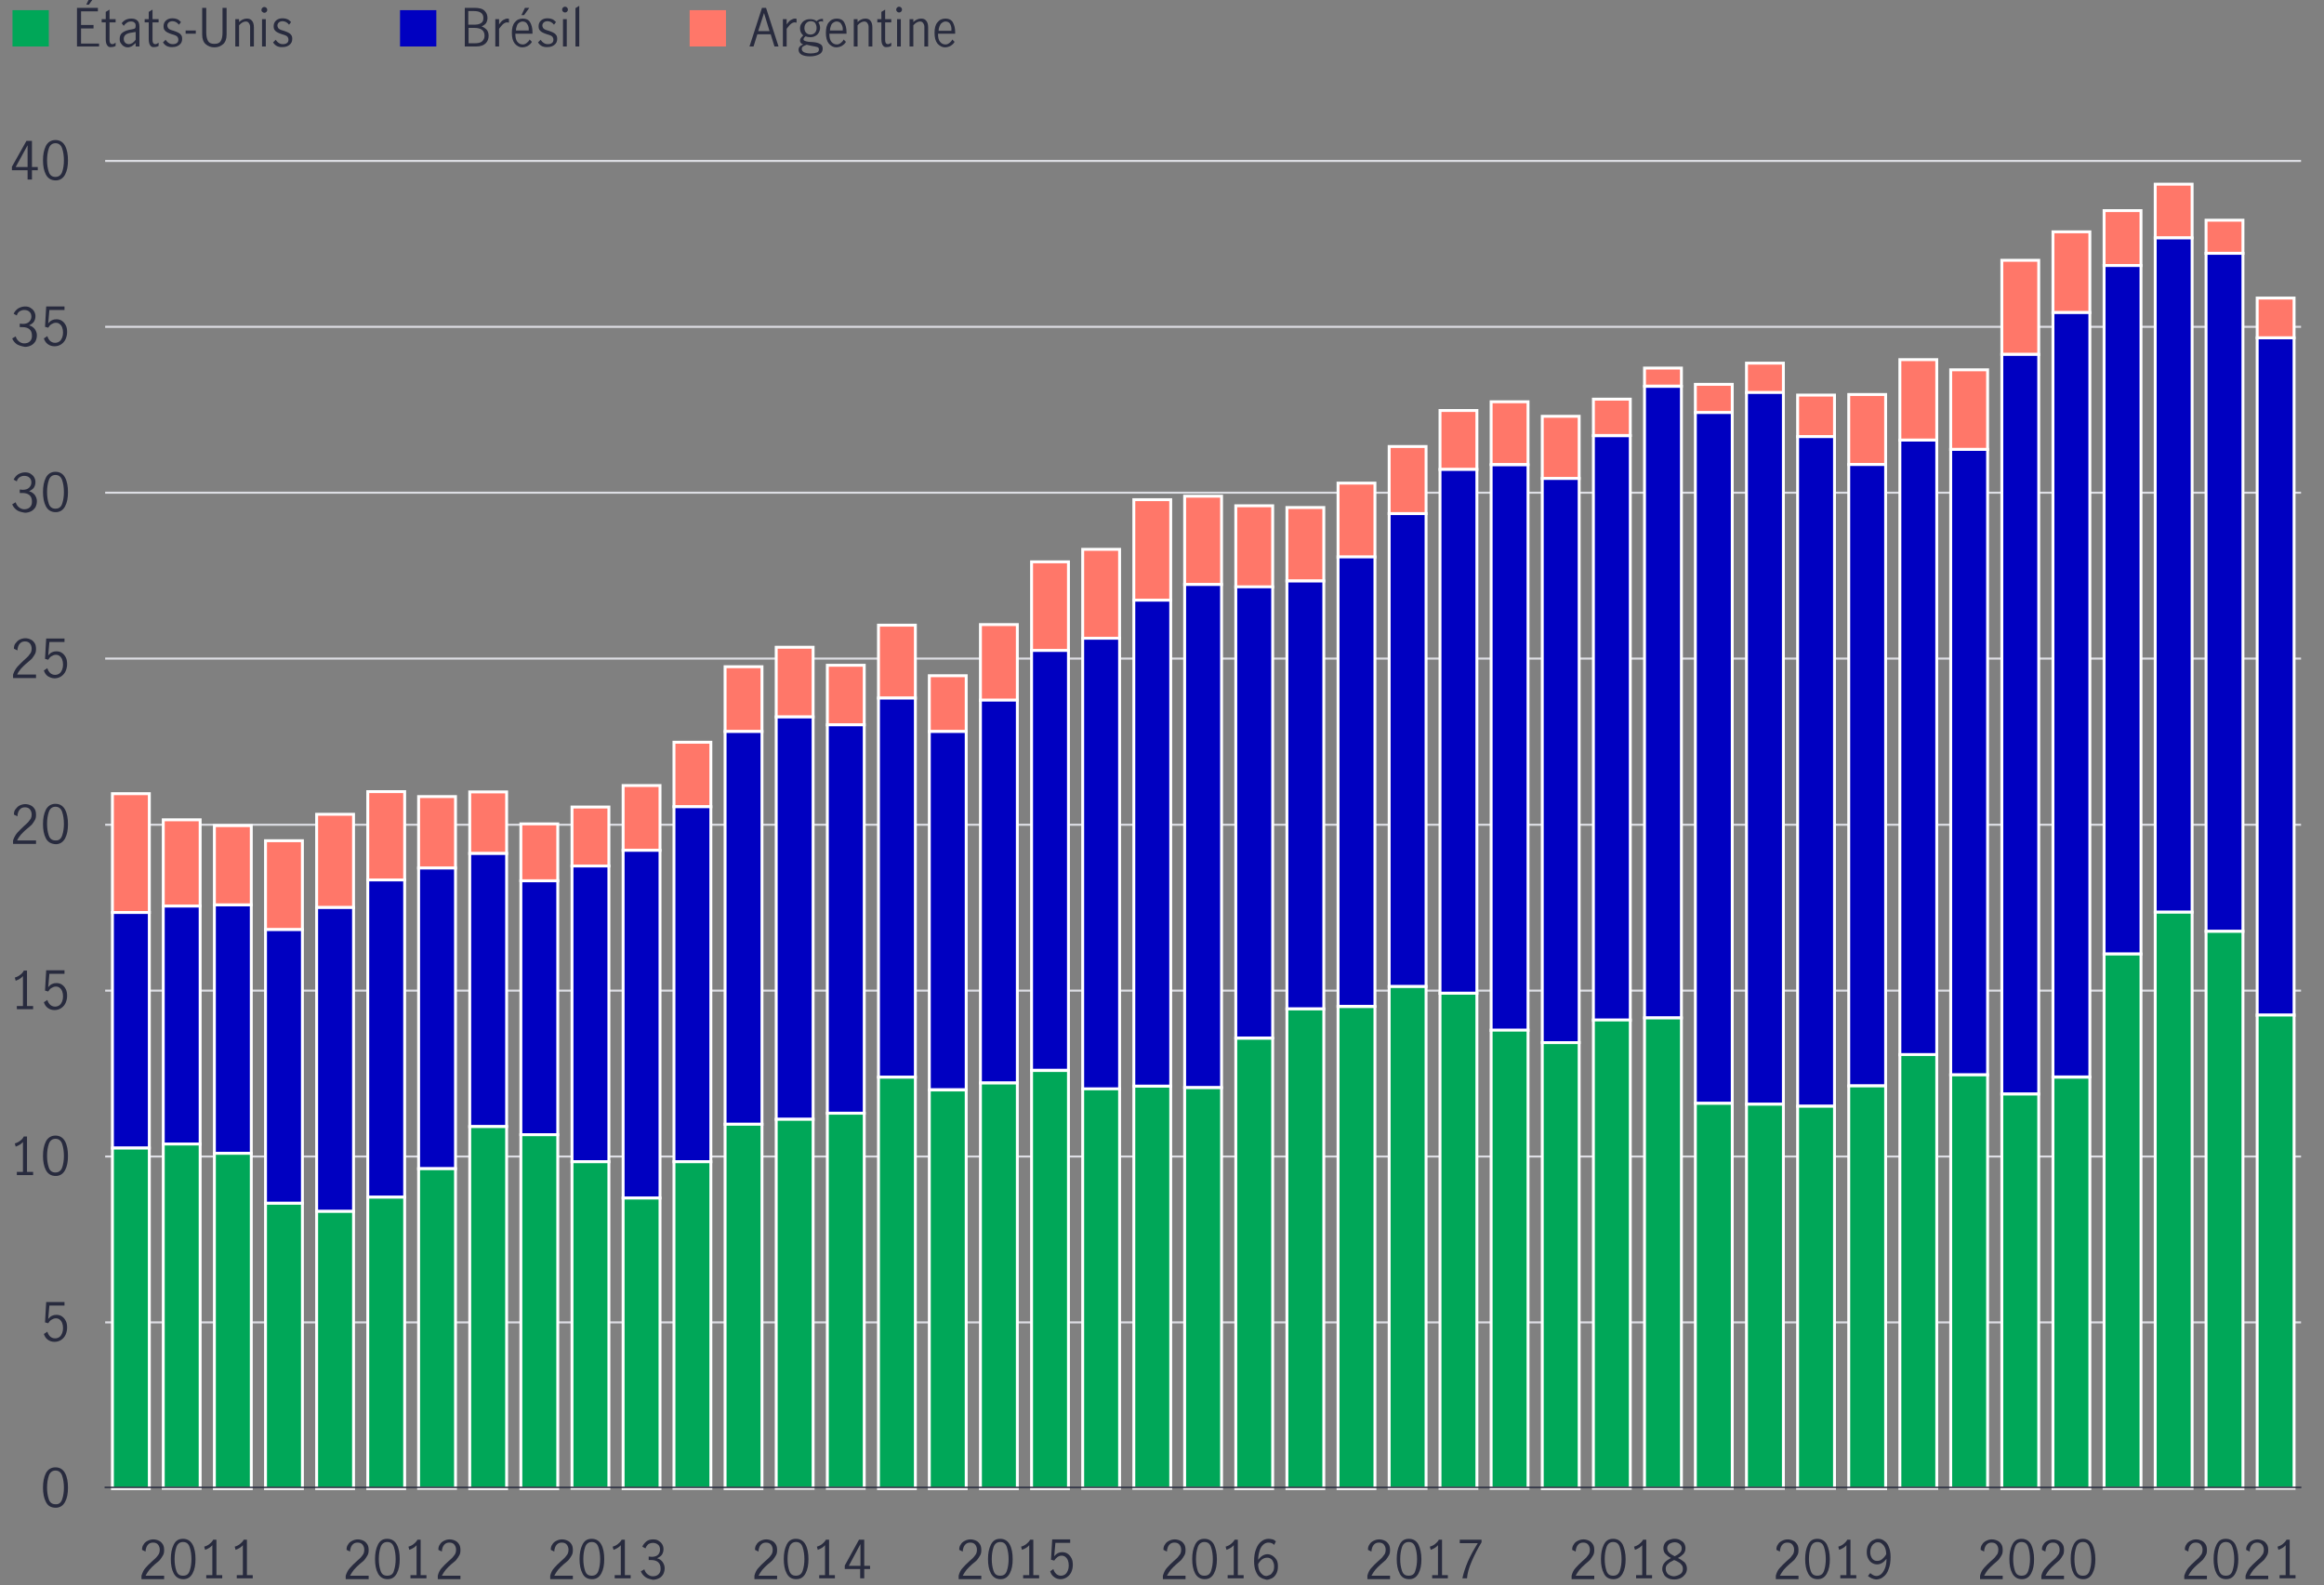 <?xml version="1.0" encoding="utf-8"?>
<!-- Generator: Adobe Illustrator 25.2.3, SVG Export Plug-In . SVG Version: 6.00 Build 0)  -->
<svg version="1.1" xmlns="http://www.w3.org/2000/svg" xmlns:xlink="http://www.w3.org/1999/xlink" x="0px" y="0px"
	 viewBox="0 0 800 545.6" style="enable-background:new 0 0 800 545.6;" xml:space="preserve">
<rect x="0" y="0" width="800" height="545.6" fill="#808080" stroke="none"/>
<style type="text/css">
	.st0{fill:#282B3E;}
	.st1{fill:none;}
	.st2{fill:none;stroke:#DDDEE4;stroke-width:0.7;stroke-miterlimit:10;}
	.st3{fill:#FCC457;stroke:#FFFFFF;stroke-miterlimit:10;}
	.st4{fill:#FF7769;stroke:#FFFFFF;stroke-miterlimit:10;}
	.st5{fill:#0000C1;stroke:#FFFFFF;stroke-miterlimit:10;}
	.st6{fill:#00A758;stroke:#FFFFFF;stroke-miterlimit:10;}
	.st7{fill:#00A758;}
	.st8{fill:#0000C1;}
	.st9{fill:#FF7769;}
	.st10{fill:#FCC457;}
	.st11{fill:#EC6453;}
	.st12{fill:none;stroke:#5E6073;stroke-width:0.7;stroke-miterlimit:10;}
	.st13{fill:none;stroke:#282B3E;stroke-width:0.5;stroke-miterlimit:10;}
	.st14{fill:none;stroke:#00A758;stroke-width:4;stroke-linecap:round;stroke-miterlimit:10;}
	.st15{fill:none;stroke:#EC6453;stroke-width:4;stroke-linecap:round;stroke-miterlimit:10;}
	.st16{fill:none;stroke:#0000C1;stroke-width:4;stroke-linecap:round;stroke-miterlimit:10;}
	.st17{fill-rule:evenodd;clip-rule:evenodd;fill:none;stroke:#282B3E;stroke-width:0.5;stroke-miterlimit:10;}
	.st18{fill-rule:evenodd;clip-rule:evenodd;fill:none;stroke:#5E6073;stroke-width:0.7;stroke-miterlimit:10;}
	.st19{fill-rule:evenodd;clip-rule:evenodd;fill:none;stroke:#DDDEE4;stroke-width:0.7;stroke-miterlimit:10;}
	.st20{fill-rule:evenodd;clip-rule:evenodd;fill:none;}
	.st21{fill-rule:evenodd;clip-rule:evenodd;fill:#FF7769;stroke:#FFFFFF;stroke-miterlimit:10;}
	.st22{fill-rule:evenodd;clip-rule:evenodd;fill:#0000C1;stroke:#FFFFFF;stroke-miterlimit:10;}
	.st23{fill-rule:evenodd;clip-rule:evenodd;fill:#00A758;stroke:#FFFFFF;stroke-miterlimit:10;}
	.st24{fill:none;stroke:#DDDEE4;stroke-miterlimit:10;}
	.st25{fill:#F9AB2E;}
	.st26{fill:#6F5693;}
	.st27{fill:none;stroke:#DDDEE4;stroke-width:0.7;stroke-linecap:round;stroke-linejoin:round;stroke-miterlimit:10;}
	.st28{fill:none;stroke:#6F5693;stroke-width:4;stroke-linecap:round;stroke-miterlimit:10;}
	.st29{fill:none;stroke:#F49600;stroke-width:4;stroke-linecap:round;stroke-miterlimit:10;}
	.st30{fill:none;stroke:#0000C1;stroke-width:4;stroke-linecap:round;stroke-linejoin:round;stroke-miterlimit:10;}
	
		.st31{fill-rule:evenodd;clip-rule:evenodd;fill:none;stroke:#DDDEE4;stroke-width:0.7;stroke-linecap:round;stroke-linejoin:round;stroke-miterlimit:10;}
	.st32{fill:#FCC457;stroke:#FFFFFF;stroke-width:1.2;stroke-miterlimit:10;}
	.st33{fill:#FF7769;stroke:#FFFFFF;stroke-width:1.2;stroke-miterlimit:10;}
	.st34{fill:#0000C1;stroke:#FFFFFF;stroke-width:1.2;stroke-miterlimit:10;}
	.st35{fill:#00A758;stroke:#FFFFFF;stroke-width:1.2;stroke-miterlimit:10;}
	.st36{fill:#8E90A2;stroke:#FFFFFF;stroke-width:1.2;stroke-miterlimit:10;}
	.st37{fill:#8E90A2;}
	.st38{fill:#F49600;}
	.st39{fill:#06C7BA;}
	.st40{fill:#DDDEE4;}
	.st41{fill:none;stroke:#06C7BA;stroke-width:4;stroke-linecap:round;stroke-miterlimit:10;}
	.st42{fill:none;stroke:#EC6453;stroke-width:4;stroke-miterlimit:10;}
	.st43{fill:#EDEDED;}
	.st44{fill:#5E6073;}
	.st45{fill-rule:evenodd;clip-rule:evenodd;fill:none;stroke:#0000C1;stroke-width:4;stroke-linecap:round;stroke-miterlimit:10;}
	.st46{fill-rule:evenodd;clip-rule:evenodd;fill:none;stroke:#00A758;stroke-width:4;stroke-linecap:round;stroke-miterlimit:10;}
	.st47{fill:none;stroke:#0000C1;stroke-width:5;stroke-linecap:round;stroke-miterlimit:10;}
	.st48{fill:none;stroke:#00A758;stroke-width:5;stroke-linecap:round;stroke-miterlimit:10;}
</style>
<g id="NCREIF-row-crops-total-return-per-year-chart_x5F_800x500px">
</g>
<g id="Annual-US-average-grower-tree-nut-prices-chart_x5F_800x500px">
</g>
<g id="Row_crop_prices__x28_USD_per_bu_x29_">
</g>
<g id="Four-quarter_moving_average_soybean_exports_x2C__major_producers__x28_Million_Metric_Tons_x29__x09__x09_">
	<g>
		<g>
			<g>
				<path class="st0" d="M15.8,517c-0.7-1.3-1-3-1-4.9c0-2,0.3-3.6,1-5c0.7-1.3,1.8-2,3.3-2c1.5,0,2.6,0.7,3.3,2c0.7,1.3,1,3,1,5
					c0,2-0.3,3.6-1,4.9c-0.7,1.3-1.8,2-3.2,2C17.6,519,16.5,518.4,15.8,517z M21.4,516.1c0.4-1.2,0.6-2.5,0.6-4
					c0-1.5-0.2-2.9-0.6-4.1c-0.4-1.2-1.2-1.8-2.3-1.8c-1.1,0-1.9,0.6-2.3,1.8c-0.4,1.2-0.6,2.5-0.6,4.1c0,1.5,0.2,2.8,0.6,4
					s1.2,1.7,2.3,1.7C20.2,517.9,21,517.3,21.4,516.1z"/>
			</g>
			<g>
				<path class="st0" d="M16.5,461.2c-0.7-0.5-1.1-1.1-1.4-2l1.2-0.8c0.2,0.7,0.5,1.2,1,1.7c0.5,0.4,1,0.6,1.7,0.6
					c0.6,0,1.1-0.2,1.5-0.5c0.4-0.3,0.7-0.8,0.9-1.3c0.2-0.5,0.3-1.1,0.3-1.7c0-0.7-0.1-1.3-0.3-1.8c-0.2-0.5-0.5-0.9-0.9-1.2
					c-0.4-0.3-0.8-0.4-1.3-0.4c-0.5,0-1,0.2-1.5,0.5s-0.8,0.7-1.1,1.2l-1.1-0.3l0.4-7h6.3v1.2H17l-0.4,4.6c0.8-1,1.7-1.4,2.8-1.4
					c0.8,0,1.5,0.2,2,0.6c0.6,0.4,1,1,1.3,1.6s0.4,1.4,0.4,2.2c0,0.9-0.2,1.7-0.5,2.4c-0.3,0.7-0.8,1.3-1.5,1.8
					c-0.6,0.4-1.4,0.7-2.3,0.7C18,461.9,17.2,461.7,16.5,461.2z"/>
			</g>
			<g>
				<path class="st0" d="M7.9,403.4v-10.3c-0.6,0.7-1.4,1.2-2.5,1.6l-0.3-1.1c0.7-0.2,1.3-0.5,1.8-0.9c0.6-0.4,1-0.9,1.3-1.5h1.1
					v12.2h2.1v1.1H5.8v-1.1H7.9z"/>
				<path class="st0" d="M15.8,402.8c-0.7-1.3-1-3-1-4.9c0-2,0.3-3.6,1-5c0.7-1.3,1.8-2,3.3-2c1.5,0,2.6,0.7,3.3,2c0.7,1.3,1,3,1,5
					c0,2-0.3,3.6-1,4.9c-0.7,1.3-1.8,2-3.2,2C17.6,404.8,16.5,404.1,15.8,402.8z M21.4,401.9c0.4-1.2,0.6-2.5,0.6-4
					c0-1.5-0.2-2.9-0.6-4.1c-0.4-1.2-1.2-1.8-2.3-1.8c-1.1,0-1.9,0.6-2.3,1.8c-0.4,1.2-0.6,2.5-0.6,4.1c0,1.5,0.2,2.8,0.6,4
					s1.2,1.7,2.3,1.7C20.2,403.6,21,403,21.4,401.9z"/>
			</g>
			<g>
				<path class="st0" d="M7.9,346.3V336c-0.6,0.7-1.4,1.2-2.5,1.6l-0.3-1.1c0.7-0.2,1.3-0.5,1.8-0.9c0.6-0.4,1-0.9,1.3-1.5h1.1v12.2
					h2.1v1.1H5.8v-1.1H7.9z"/>
				<path class="st0" d="M16.5,347c-0.7-0.5-1.1-1.1-1.4-2l1.2-0.8c0.2,0.7,0.5,1.2,1,1.7c0.5,0.4,1,0.6,1.7,0.6
					c0.6,0,1.1-0.2,1.5-0.5c0.4-0.3,0.7-0.8,0.9-1.3c0.2-0.5,0.3-1.1,0.3-1.7c0-0.7-0.1-1.3-0.3-1.8c-0.2-0.5-0.5-0.9-0.9-1.2
					c-0.4-0.3-0.8-0.4-1.3-0.4c-0.5,0-1,0.2-1.5,0.5s-0.8,0.7-1.1,1.2l-1.1-0.3l0.4-7h6.3v1.2H17l-0.4,4.6c0.8-1,1.7-1.4,2.8-1.4
					c0.8,0,1.5,0.2,2,0.6c0.6,0.4,1,1,1.3,1.6s0.4,1.4,0.4,2.2c0,0.9-0.2,1.7-0.5,2.4c-0.3,0.7-0.8,1.3-1.5,1.8
					c-0.6,0.4-1.4,0.7-2.3,0.7C18,347.7,17.2,347.5,16.5,347z"/>
			</g>
			<g>
				<path class="st0" d="M6,286.6c0.6-0.7,1.4-1.4,2.3-2.3c0.6-0.5,1.1-1,1.4-1.3c0.3-0.4,0.6-0.8,0.9-1.2c0.2-0.4,0.3-0.9,0.3-1.4
					c0-0.7-0.2-1.3-0.6-1.8s-1-0.7-1.7-0.7c-0.5,0-1,0.1-1.4,0.4c-0.4,0.3-0.7,0.7-0.9,1.2c-0.2,0.5-0.3,1-0.3,1.5l-1.2-0.6
					c0-0.7,0.1-1.3,0.5-1.8s0.8-1,1.4-1.3c0.6-0.3,1.3-0.5,2-0.5c0.8,0,1.4,0.2,2,0.5c0.6,0.3,1,0.8,1.3,1.3s0.4,1.2,0.4,1.9
					c0,0.7-0.1,1.3-0.4,1.8c-0.3,0.5-0.6,1-1,1.5c-0.4,0.4-1,0.9-1.7,1.5c-0.9,0.7-1.5,1.4-2.1,2c-0.5,0.6-1,1.3-1.3,2h6.5v1.2H4.5
					v-1.2C4.9,288.1,5.4,287.3,6,286.6z"/>
				<path class="st0" d="M15.8,288.6c-0.7-1.3-1-3-1-4.9c0-2,0.3-3.6,1-5c0.7-1.3,1.8-2,3.3-2c1.5,0,2.6,0.7,3.3,2c0.7,1.3,1,3,1,5
					c0,2-0.3,3.6-1,4.9c-0.7,1.3-1.8,2-3.2,2C17.6,290.5,16.5,289.9,15.8,288.6z M21.4,287.6c0.4-1.2,0.6-2.5,0.6-4
					c0-1.5-0.2-2.9-0.6-4.1c-0.4-1.2-1.2-1.8-2.3-1.8c-1.1,0-1.9,0.6-2.3,1.8c-0.4,1.2-0.6,2.5-0.6,4.1c0,1.5,0.2,2.8,0.6,4
					s1.2,1.7,2.3,1.7C20.2,289.4,21,288.8,21.4,287.6z"/>
			</g>
			<g>
				<path class="st0" d="M6,229.5c0.6-0.7,1.4-1.4,2.3-2.3c0.6-0.5,1.1-1,1.4-1.3c0.3-0.4,0.6-0.8,0.9-1.2c0.2-0.4,0.3-0.9,0.3-1.4
					c0-0.7-0.2-1.3-0.6-1.8s-1-0.7-1.7-0.7c-0.5,0-1,0.1-1.4,0.4c-0.4,0.3-0.7,0.7-0.9,1.2c-0.2,0.5-0.3,1-0.3,1.5l-1.2-0.6
					c0-0.7,0.1-1.3,0.5-1.8s0.8-1,1.4-1.3c0.6-0.3,1.3-0.5,2-0.5c0.8,0,1.4,0.2,2,0.5c0.6,0.3,1,0.8,1.3,1.3s0.4,1.2,0.4,1.9
					c0,0.7-0.1,1.3-0.4,1.8c-0.3,0.5-0.6,1-1,1.5c-0.4,0.4-1,0.9-1.7,1.5c-0.9,0.7-1.5,1.4-2.1,2c-0.5,0.6-1,1.3-1.3,2h6.5v1.2H4.5
					v-1.2C4.9,231,5.4,230.2,6,229.5z"/>
				<path class="st0" d="M16.5,232.8c-0.7-0.5-1.1-1.1-1.4-2l1.2-0.8c0.2,0.7,0.5,1.2,1,1.7c0.5,0.4,1,0.6,1.7,0.6
					c0.6,0,1.1-0.2,1.5-0.5c0.4-0.3,0.7-0.8,0.9-1.3c0.2-0.5,0.3-1.1,0.3-1.7c0-0.7-0.1-1.3-0.3-1.8c-0.2-0.5-0.5-0.9-0.9-1.2
					c-0.4-0.3-0.8-0.4-1.3-0.4c-0.5,0-1,0.2-1.5,0.5s-0.8,0.7-1.1,1.2l-1.1-0.3l0.4-7h6.3v1.2H17l-0.4,4.6c0.8-1,1.7-1.4,2.8-1.4
					c0.8,0,1.5,0.2,2,0.6c0.6,0.4,1,1,1.3,1.6s0.4,1.4,0.4,2.2c0,0.9-0.2,1.7-0.5,2.4c-0.3,0.7-0.8,1.3-1.5,1.8
					c-0.6,0.4-1.4,0.7-2.3,0.7C18,233.5,17.2,233.2,16.5,232.8z"/>
			</g>
			<g>
				<path class="st0" d="M5.8,175.6c-0.7-0.5-1.3-1.2-1.6-2l1.2-0.7c0.2,0.7,0.6,1.3,1.1,1.7c0.5,0.4,1.1,0.7,1.8,0.7
					c0.8,0,1.5-0.2,2-0.7c0.5-0.5,0.7-1.1,0.7-1.9c0-1.1-0.3-1.8-0.9-2.3c-0.6-0.5-1.4-0.7-2.5-0.7c-0.3,0-0.6,0-0.8,0v-1.2
					c0.3,0,0.6,0.1,1,0.1c0.9,0,1.7-0.2,2.2-0.7c0.5-0.5,0.8-1.1,0.8-1.8c0-0.7-0.2-1.3-0.7-1.7c-0.4-0.4-1-0.6-1.8-0.6
					c-0.6,0-1.1,0.2-1.6,0.5c-0.5,0.4-0.8,0.8-0.9,1.4l-1.1-0.6c0.3-0.7,0.8-1.3,1.5-1.8c0.7-0.4,1.5-0.7,2.4-0.7
					c0.7,0,1.3,0.1,1.8,0.4c0.5,0.3,1,0.7,1.3,1.2c0.3,0.5,0.5,1.1,0.5,1.7c0,0.8-0.2,1.4-0.5,1.9s-0.9,0.9-1.7,1.3
					c0.9,0.2,1.5,0.7,2,1.3c0.4,0.6,0.7,1.3,0.7,2.1c0,0.8-0.2,1.5-0.5,2.1c-0.4,0.6-0.9,1.1-1.5,1.4s-1.3,0.5-2.1,0.5
					C7.4,176.3,6.5,176.1,5.8,175.6z"/>
				<path class="st0" d="M15.8,174.3c-0.7-1.3-1-3-1-4.9c0-2,0.3-3.6,1-5c0.7-1.3,1.8-2,3.3-2c1.5,0,2.6,0.7,3.3,2c0.7,1.3,1,3,1,5
					c0,2-0.3,3.6-1,4.9c-0.7,1.3-1.8,2-3.2,2C17.6,176.3,16.5,175.6,15.8,174.3z M21.4,173.4c0.4-1.2,0.6-2.5,0.6-4
					c0-1.5-0.2-2.9-0.6-4.1c-0.4-1.2-1.2-1.8-2.3-1.8c-1.1,0-1.9,0.6-2.3,1.8c-0.4,1.2-0.6,2.5-0.6,4.1c0,1.5,0.2,2.8,0.6,4
					s1.2,1.7,2.3,1.7C20.2,175.1,21,174.6,21.4,173.4z"/>
			</g>
			<g>
				<path class="st0" d="M5.8,118.5c-0.7-0.5-1.3-1.2-1.6-2l1.2-0.7c0.2,0.7,0.6,1.3,1.1,1.7c0.5,0.4,1.1,0.7,1.8,0.7
					c0.8,0,1.5-0.2,2-0.7c0.5-0.5,0.7-1.1,0.7-1.9c0-1.1-0.3-1.8-0.9-2.3c-0.6-0.5-1.4-0.7-2.5-0.7c-0.3,0-0.6,0-0.8,0v-1.2
					c0.3,0,0.6,0.1,1,0.1c0.9,0,1.7-0.2,2.2-0.7c0.5-0.5,0.8-1.1,0.8-1.8c0-0.7-0.2-1.3-0.7-1.7c-0.4-0.4-1-0.6-1.8-0.6
					c-0.6,0-1.1,0.2-1.6,0.5c-0.5,0.4-0.8,0.8-0.9,1.4l-1.1-0.6c0.3-0.7,0.8-1.3,1.5-1.8c0.7-0.4,1.5-0.7,2.4-0.7
					c0.7,0,1.3,0.1,1.8,0.4c0.5,0.3,1,0.7,1.3,1.2c0.3,0.5,0.5,1.1,0.5,1.7c0,0.8-0.2,1.4-0.5,1.9s-0.9,0.9-1.7,1.3
					c0.9,0.2,1.5,0.7,2,1.3c0.4,0.6,0.7,1.3,0.7,2.1c0,0.8-0.2,1.5-0.5,2.1c-0.4,0.6-0.9,1.1-1.5,1.4s-1.3,0.5-2.1,0.5
					C7.4,119.2,6.5,118.9,5.8,118.5z"/>
				<path class="st0" d="M16.5,118.5c-0.7-0.5-1.1-1.1-1.4-2l1.2-0.8c0.2,0.7,0.5,1.2,1,1.7c0.5,0.4,1,0.6,1.7,0.6
					c0.6,0,1.1-0.2,1.5-0.5c0.4-0.3,0.7-0.8,0.9-1.3c0.2-0.5,0.3-1.1,0.3-1.7c0-0.7-0.1-1.3-0.3-1.8c-0.2-0.5-0.5-0.9-0.9-1.2
					c-0.4-0.3-0.8-0.4-1.3-0.4c-0.5,0-1,0.2-1.5,0.5s-0.8,0.7-1.1,1.2l-1.1-0.3l0.4-7h6.3v1.2H17l-0.4,4.6c0.8-1,1.7-1.4,2.8-1.4
					c0.8,0,1.5,0.2,2,0.6c0.6,0.4,1,1,1.3,1.6s0.4,1.4,0.4,2.2c0,0.9-0.2,1.7-0.5,2.4c-0.3,0.7-0.8,1.3-1.5,1.8
					c-0.6,0.4-1.4,0.7-2.3,0.7C18,119.2,17.2,119,16.5,118.5z"/>
			</g>
			<g>
				<path class="st0" d="M9.5,58.6H4.1v-1.2l5-8.9h1.9v9h2v1.1h-2v3.2H9.5V58.6z M9.5,57.4V50h0l-4.1,7.5H9.5z"/>
				<path class="st0" d="M15.8,60.1c-0.7-1.3-1-3-1-4.9c0-2,0.3-3.6,1-5c0.7-1.3,1.8-2,3.3-2c1.5,0,2.6,0.7,3.3,2c0.7,1.3,1,3,1,5
					c0,2-0.3,3.6-1,4.9c-0.7,1.3-1.8,2-3.2,2C17.6,62.1,16.5,61.4,15.8,60.1z M21.4,59.2c0.4-1.2,0.6-2.5,0.6-4
					c0-1.5-0.2-2.9-0.6-4.1c-0.4-1.2-1.2-1.8-2.3-1.8c-1.1,0-1.9,0.6-2.3,1.8c-0.4,1.2-0.6,2.5-0.6,4.1c0,1.5,0.2,2.8,0.6,4
					s1.2,1.7,2.3,1.7C20.2,60.9,21,60.3,21.4,59.2z"/>
			</g>
		</g>
		<g>
			<g>
				<line class="st19" x1="36.2" y1="455.2" x2="792.1" y2="455.2"/>
				<line class="st19" x1="36.2" y1="398.1" x2="792.1" y2="398.1"/>
				<line class="st19" x1="36.2" y1="341" x2="792.1" y2="341"/>
				<line class="st19" x1="36.2" y1="283.9" x2="792.1" y2="283.9"/>
				<line class="st19" x1="36.2" y1="226.7" x2="792.1" y2="226.7"/>
				<line class="st19" x1="36.2" y1="169.6" x2="792.1" y2="169.6"/>
				<line class="st19" x1="36.2" y1="112.5" x2="792.1" y2="112.5"/>
				<line class="st19" x1="36.2" y1="55.4" x2="792.1" y2="55.4"/>
			</g>
		</g>
	</g>
	<g>
		<g>
			<g>
				<rect x="38.7" y="273.2" class="st4" width="12.7" height="40.9"/>
				<rect x="56.2" y="282.2" class="st4" width="12.7" height="29.7"/>
				<rect x="73.8" y="284.2" class="st4" width="12.7" height="27.3"/>
				<rect x="91.4" y="289.4" class="st4" width="12.7" height="30.6"/>
				<rect x="109" y="280.3" class="st4" width="12.7" height="32.1"/>
				<rect x="126.6" y="272.5" class="st4" width="12.7" height="30.4"/>
				<rect x="144.1" y="274.2" class="st4" width="12.7" height="24.6"/>
				<rect x="161.7" y="272.6" class="st4" width="12.7" height="21.2"/>
				<rect x="179.3" y="283.6" class="st4" width="12.7" height="19.6"/>
				<rect x="196.9" y="277.8" class="st4" width="12.7" height="20.3"/>
				<rect x="214.5" y="270.4" class="st4" width="12.7" height="22.3"/>
				<rect x="232" y="255.5" class="st4" width="12.7" height="22.2"/>
				<rect x="249.6" y="229.5" class="st4" width="12.7" height="22.3"/>
				<rect x="267.2" y="222.8" class="st4" width="12.7" height="24"/>
				<rect x="284.8" y="229" class="st4" width="12.7" height="20.5"/>
				<rect x="302.4" y="215.2" class="st4" width="12.7" height="25.1"/>
				<rect x="319.9" y="232.6" class="st4" width="12.7" height="19.2"/>
				<rect x="337.5" y="215" class="st4" width="12.7" height="26.1"/>
				<rect x="355.1" y="193.4" class="st4" width="12.7" height="30.6"/>
				<rect x="372.7" y="189.1" class="st4" width="12.7" height="30.6"/>
				<rect x="390.3" y="172" class="st4" width="12.7" height="34.6"/>
				<rect x="407.8" y="170.8" class="st4" width="12.7" height="30.4"/>
				<rect x="425.4" y="174.1" class="st4" width="12.7" height="28"/>
				<rect x="443" y="174.7" class="st4" width="12.7" height="25.3"/>
				<rect x="460.6" y="166.3" class="st4" width="12.7" height="25.5"/>
				<rect x="478.2" y="153.7" class="st4" width="12.7" height="23.1"/>
				<rect x="495.7" y="141.3" class="st4" width="12.7" height="20.3"/>
				<rect x="513.3" y="138.3" class="st4" width="12.7" height="21.6"/>
				<rect x="530.9" y="143.3" class="st4" width="12.7" height="21.4"/>
				<rect x="548.5" y="137.4" class="st4" width="12.7" height="12.5"/>
				<rect x="566.1" y="126.7" class="st4" width="12.7" height="6.2"/>
				<rect x="583.6" y="132.3" class="st4" width="12.7" height="9.8"/>
				<rect x="601.2" y="125" class="st4" width="12.7" height="10.2"/>
				<rect x="618.8" y="136" class="st4" width="12.7" height="14.3"/>
				<rect x="636.4" y="135.8" class="st4" width="12.7" height="24.1"/>
				<rect x="654" y="123.8" class="st4" width="12.7" height="27.7"/>
				<rect x="671.5" y="127.3" class="st4" width="12.7" height="27.4"/>
				<rect x="689.1" y="89.6" class="st4" width="12.7" height="32.4"/>
				<rect x="706.7" y="79.8" class="st4" width="12.7" height="27.8"/>
				<rect x="724.3" y="72.5" class="st4" width="12.7" height="18.9"/>
				<rect x="741.9" y="63.4" class="st4" width="12.7" height="18.5"/>
				<rect x="759.4" y="75.8" class="st4" width="12.7" height="11.4"/>
				<rect x="777" y="102.6" class="st21" width="12.7" height="13.7"/>
			</g>
		</g>
		<g>
			<g>
				<rect x="38.7" y="314.1" class="st5" width="12.7" height="81.1"/>
				<rect x="56.2" y="311.9" class="st5" width="12.7" height="82"/>
				<rect x="73.8" y="311.5" class="st5" width="12.7" height="85.5"/>
				<rect x="91.4" y="320" class="st5" width="12.7" height="94.2"/>
				<rect x="109" y="312.4" class="st5" width="12.7" height="104.6"/>
				<rect x="126.6" y="302.9" class="st5" width="12.7" height="109.2"/>
				<rect x="144.1" y="298.8" class="st5" width="12.7" height="103.5"/>
				<rect x="161.7" y="293.8" class="st5" width="12.7" height="94"/>
				<rect x="179.3" y="303.2" class="st5" width="12.7" height="87.4"/>
				<rect x="196.9" y="298.1" class="st5" width="12.7" height="101.8"/>
				<rect x="214.5" y="292.7" class="st5" width="12.7" height="119.7"/>
				<rect x="232" y="277.7" class="st5" width="12.7" height="122.2"/>
				<rect x="249.6" y="251.8" class="st5" width="12.7" height="135.2"/>
				<rect x="267.2" y="246.8" class="st5" width="12.7" height="138.5"/>
				<rect x="284.8" y="249.5" class="st5" width="12.7" height="133.7"/>
				<rect x="302.4" y="240.3" class="st5" width="12.7" height="130.5"/>
				<rect x="319.9" y="251.8" class="st5" width="12.7" height="123.3"/>
				<rect x="337.5" y="241" class="st5" width="12.7" height="131.8"/>
				<rect x="355.1" y="223.9" class="st5" width="12.7" height="144.5"/>
				<rect x="372.7" y="219.7" class="st5" width="12.7" height="155.2"/>
				<rect x="390.3" y="206.6" class="st5" width="12.7" height="167.3"/>
				<rect x="407.8" y="201.2" class="st5" width="12.7" height="173.2"/>
				<rect x="425.4" y="202" class="st5" width="12.7" height="155.3"/>
				<rect x="443" y="200" class="st5" width="12.7" height="147.3"/>
				<rect x="460.6" y="191.7" class="st5" width="12.7" height="154.7"/>
				<rect x="478.2" y="176.8" class="st5" width="12.7" height="162.8"/>
				<rect x="495.7" y="161.6" class="st5" width="12.7" height="180.3"/>
				<rect x="513.3" y="160" class="st5" width="12.7" height="194.7"/>
				<rect x="530.9" y="164.7" class="st5" width="12.7" height="194.2"/>
				<rect x="548.5" y="150" class="st5" width="12.7" height="201.2"/>
				<rect x="566.1" y="133" class="st5" width="12.7" height="217.4"/>
				<rect x="583.6" y="142" class="st5" width="12.7" height="237.8"/>
				<rect x="601.2" y="135.1" class="st5" width="12.7" height="245"/>
				<rect x="618.8" y="150.3" class="st5" width="12.7" height="230.5"/>
				<rect x="636.4" y="159.9" class="st5" width="12.7" height="213.9"/>
				<rect x="654" y="151.5" class="st5" width="12.7" height="211.6"/>
				<rect x="671.5" y="154.7" class="st5" width="12.7" height="215.3"/>
				<rect x="689.1" y="122" class="st5" width="12.7" height="254.6"/>
				<rect x="706.7" y="107.6" class="st5" width="12.7" height="263.1"/>
				<rect x="724.3" y="91.4" class="st5" width="12.7" height="237"/>
				<rect x="741.9" y="81.9" class="st5" width="12.7" height="232.1"/>
				<rect x="759.4" y="87.2" class="st5" width="12.7" height="233.4"/>
				<rect x="777" y="116.3" class="st22" width="12.7" height="233.2"/>
			</g>
		</g>
		<g>
			<g>
				<rect x="38.7" y="395.2" class="st6" width="12.7" height="117.2"/>
				<rect x="56.2" y="393.8" class="st6" width="12.7" height="118.5"/>
				<rect x="73.8" y="397" class="st6" width="12.7" height="115.4"/>
				<rect x="91.4" y="414.2" class="st6" width="12.7" height="98.2"/>
				<rect x="109" y="417" class="st6" width="12.7" height="95.4"/>
				<rect x="126.6" y="412.1" class="st6" width="12.7" height="100.3"/>
				<rect x="144.1" y="402.3" class="st6" width="12.7" height="110"/>
				<rect x="161.7" y="387.8" class="st6" width="12.7" height="124.6"/>
				<rect x="179.3" y="390.6" class="st6" width="12.7" height="121.8"/>
				<rect x="196.9" y="399.9" class="st6" width="12.7" height="112.4"/>
				<rect x="214.5" y="412.4" class="st6" width="12.7" height="100"/>
				<rect x="232" y="399.9" class="st6" width="12.7" height="112.4"/>
				<rect x="249.6" y="387" class="st6" width="12.7" height="125.4"/>
				<rect x="267.2" y="385.3" class="st6" width="12.7" height="127"/>
				<rect x="284.8" y="383.2" class="st6" width="12.7" height="129.1"/>
				<rect x="302.4" y="370.8" class="st6" width="12.7" height="141.6"/>
				<rect x="319.9" y="375.2" class="st6" width="12.7" height="137.2"/>
				<rect x="337.5" y="372.8" class="st6" width="12.7" height="139.6"/>
				<rect x="355.1" y="368.5" class="st6" width="12.7" height="143.9"/>
				<rect x="372.7" y="374.8" class="st6" width="12.7" height="137.5"/>
				<rect x="390.3" y="373.9" class="st6" width="12.7" height="138.4"/>
				<rect x="407.8" y="374.4" class="st6" width="12.7" height="137.9"/>
				<rect x="425.4" y="357.4" class="st6" width="12.7" height="155"/>
				<rect x="443" y="347.3" class="st6" width="12.7" height="165.1"/>
				<rect x="460.6" y="346.5" class="st6" width="12.7" height="165.9"/>
				<rect x="478.2" y="339.6" class="st6" width="12.7" height="172.7"/>
				<rect x="495.7" y="341.9" class="st6" width="12.7" height="170.4"/>
				<rect x="513.3" y="354.6" class="st6" width="12.7" height="157.7"/>
				<rect x="530.9" y="358.9" class="st6" width="12.7" height="153.5"/>
				<rect x="548.5" y="351.1" class="st6" width="12.7" height="161.2"/>
				<rect x="566.1" y="350.4" class="st6" width="12.7" height="161.9"/>
				<rect x="583.6" y="379.8" class="st6" width="12.7" height="132.5"/>
				<rect x="601.2" y="380.1" class="st6" width="12.7" height="132.2"/>
				<rect x="618.8" y="380.8" class="st6" width="12.7" height="131.5"/>
				<rect x="636.4" y="373.8" class="st6" width="12.7" height="138.6"/>
				<rect x="654" y="363" class="st6" width="12.7" height="149.3"/>
				<rect x="671.5" y="370" class="st6" width="12.7" height="142.3"/>
				<rect x="689.1" y="376.6" class="st6" width="12.7" height="135.8"/>
				<rect x="706.7" y="370.8" class="st6" width="12.7" height="141.6"/>
				<rect x="724.3" y="328.4" class="st6" width="12.7" height="183.9"/>
				<rect x="741.9" y="314" class="st6" width="12.7" height="198.3"/>
				<rect x="759.4" y="320.6" class="st6" width="12.7" height="191.8"/>
				<rect x="777" y="349.4" class="st23" width="12.7" height="162.9"/>
			</g>
		</g>
	</g>
	<g>
		<g>
			<path class="st0" d="M753.3,539.7c0.6-0.7,1.3-1.4,2.3-2.3c0.6-0.5,1.1-1,1.4-1.3c0.3-0.4,0.6-0.8,0.9-1.2
				c0.2-0.4,0.3-0.9,0.3-1.4c0-0.7-0.2-1.3-0.6-1.8c-0.4-0.5-1-0.7-1.7-0.7c-0.5,0-1,0.1-1.4,0.4c-0.4,0.3-0.7,0.7-0.9,1.2
				c-0.2,0.5-0.3,1-0.3,1.5l-1.2-0.6c0-0.7,0.1-1.3,0.5-1.8c0.3-0.6,0.8-1,1.4-1.3c0.6-0.3,1.2-0.5,2-0.5c0.7,0,1.4,0.2,2,0.5
				c0.6,0.3,1,0.8,1.3,1.3s0.4,1.2,0.4,1.9c0,0.7-0.1,1.3-0.4,1.8c-0.3,0.5-0.6,1-1,1.5c-0.4,0.4-1,0.9-1.7,1.5
				c-0.8,0.7-1.5,1.4-2,2s-0.9,1.3-1.3,2h6.4v1.2h-7.8v-1.2C752.3,541.2,752.8,540.3,753.3,539.7z"/>
			<path class="st0" d="M763,541.6c-0.7-1.3-1-3-1-4.9c0-2,0.3-3.6,1-5s1.7-2,3.2-2c1.5,0,2.6,0.7,3.3,2c0.6,1.3,1,3,1,5
				c0,2-0.3,3.6-1,4.9c-0.7,1.3-1.7,2-3.2,2C764.8,543.6,763.7,542.9,763,541.6z M768.5,540.7c0.4-1.2,0.6-2.5,0.6-4
				c0-1.5-0.2-2.9-0.6-4.1c-0.4-1.2-1.1-1.8-2.3-1.8c-1.1,0-1.9,0.6-2.3,1.8c-0.4,1.2-0.6,2.5-0.6,4.1c0,1.5,0.2,2.8,0.6,4
				c0.4,1.2,1.1,1.7,2.3,1.7C767.4,542.4,768.1,541.9,768.5,540.7z"/>
			<path class="st0" d="M774.4,539.7c0.6-0.7,1.3-1.4,2.3-2.3c0.6-0.5,1.1-1,1.4-1.3c0.3-0.4,0.6-0.8,0.9-1.2
				c0.2-0.4,0.3-0.9,0.3-1.4c0-0.7-0.2-1.3-0.6-1.8c-0.4-0.5-1-0.7-1.7-0.7c-0.5,0-1,0.1-1.4,0.4c-0.4,0.3-0.7,0.7-0.9,1.2
				c-0.2,0.5-0.3,1-0.3,1.5l-1.2-0.6c0-0.7,0.1-1.3,0.5-1.8c0.3-0.6,0.8-1,1.4-1.3c0.6-0.3,1.2-0.5,2-0.5c0.7,0,1.4,0.2,2,0.5
				c0.6,0.3,1,0.8,1.3,1.3s0.4,1.2,0.4,1.9c0,0.7-0.1,1.3-0.4,1.8c-0.3,0.5-0.6,1-1,1.5c-0.4,0.4-1,0.9-1.7,1.5
				c-0.8,0.7-1.5,1.4-2,2s-0.9,1.3-1.3,2h6.4v1.2H773v-1.2C773.4,541.2,773.9,540.3,774.4,539.7z"/>
			<path class="st0" d="M786.8,542.2v-10.3c-0.6,0.7-1.4,1.2-2.5,1.6l-0.3-1.1c0.7-0.2,1.3-0.5,1.8-0.9c0.5-0.4,1-0.9,1.3-1.5h1.1
				v12.2h2v1.1h-5.5v-1.1H786.8z"/>
		</g>
		<g>
			<path class="st0" d="M683,539.7c0.6-0.7,1.3-1.4,2.3-2.3c0.6-0.5,1.1-1,1.4-1.3c0.3-0.4,0.6-0.8,0.9-1.2c0.2-0.4,0.3-0.9,0.3-1.4
				c0-0.7-0.2-1.3-0.6-1.8c-0.4-0.5-1-0.7-1.7-0.7c-0.5,0-1,0.1-1.4,0.4c-0.4,0.3-0.7,0.7-0.9,1.2c-0.2,0.5-0.3,1-0.3,1.5l-1.2-0.6
				c0-0.7,0.1-1.3,0.5-1.8c0.3-0.6,0.8-1,1.4-1.3c0.6-0.3,1.2-0.5,2-0.5c0.7,0,1.4,0.2,2,0.5c0.6,0.3,1,0.8,1.3,1.3s0.4,1.2,0.4,1.9
				c0,0.7-0.1,1.3-0.4,1.8c-0.3,0.5-0.6,1-1,1.5c-0.4,0.4-1,0.9-1.7,1.5c-0.8,0.7-1.5,1.4-2,2s-0.9,1.3-1.3,2h6.4v1.2h-7.8v-1.2
				C681.9,541.2,682.4,540.3,683,539.7z"/>
			<path class="st0" d="M692.7,541.6c-0.7-1.3-1-3-1-4.9c0-2,0.3-3.6,1-5s1.7-2,3.2-2c1.5,0,2.6,0.7,3.3,2c0.6,1.3,1,3,1,5
				c0,2-0.3,3.6-1,4.9c-0.7,1.3-1.7,2-3.2,2C694.5,543.6,693.4,542.9,692.7,541.6z M698.2,540.7c0.4-1.2,0.6-2.5,0.6-4
				c0-1.5-0.2-2.9-0.6-4.1c-0.4-1.2-1.1-1.8-2.3-1.8c-1.1,0-1.9,0.6-2.3,1.8c-0.4,1.2-0.6,2.5-0.6,4.1c0,1.5,0.2,2.8,0.6,4
				c0.4,1.2,1.1,1.7,2.3,1.7C697.1,542.4,697.8,541.9,698.2,540.7z"/>
			<path class="st0" d="M704.1,539.7c0.6-0.7,1.3-1.4,2.3-2.3c0.6-0.5,1.1-1,1.4-1.3c0.3-0.4,0.6-0.8,0.9-1.2
				c0.2-0.4,0.3-0.9,0.3-1.4c0-0.7-0.2-1.3-0.6-1.8c-0.4-0.5-1-0.7-1.7-0.7c-0.5,0-1,0.1-1.4,0.4c-0.4,0.3-0.7,0.7-0.9,1.2
				c-0.2,0.5-0.3,1-0.3,1.5l-1.2-0.6c0-0.7,0.1-1.3,0.5-1.8c0.3-0.6,0.8-1,1.4-1.3c0.6-0.3,1.2-0.5,2-0.5c0.7,0,1.4,0.2,2,0.5
				c0.6,0.3,1,0.8,1.3,1.3s0.4,1.2,0.4,1.9c0,0.7-0.1,1.3-0.4,1.8c-0.3,0.5-0.6,1-1,1.5c-0.4,0.4-1,0.9-1.7,1.5
				c-0.8,0.7-1.5,1.4-2,2s-0.9,1.3-1.3,2h6.4v1.2h-7.8v-1.2C703,541.2,703.5,540.3,704.1,539.7z"/>
			<path class="st0" d="M713.8,541.6c-0.7-1.3-1-3-1-4.9c0-2,0.3-3.6,1-5s1.7-2,3.2-2c1.5,0,2.6,0.7,3.3,2c0.6,1.3,1,3,1,5
				c0,2-0.3,3.6-1,4.9c-0.7,1.3-1.7,2-3.2,2C715.6,543.6,714.5,542.9,713.8,541.6z M719.3,540.7c0.4-1.2,0.6-2.5,0.6-4
				c0-1.5-0.2-2.9-0.6-4.1c-0.4-1.2-1.1-1.8-2.3-1.8c-1.1,0-1.9,0.6-2.3,1.8c-0.4,1.2-0.6,2.5-0.6,4.1c0,1.5,0.2,2.8,0.6,4
				c0.4,1.2,1.1,1.7,2.3,1.7C718.2,542.4,718.9,541.9,719.3,540.7z"/>
		</g>
		<g>
			<path class="st0" d="M612.7,539.7c0.6-0.7,1.3-1.4,2.3-2.3c0.6-0.5,1.1-1,1.4-1.3c0.3-0.4,0.6-0.8,0.9-1.2
				c0.2-0.4,0.3-0.9,0.3-1.4c0-0.7-0.2-1.3-0.6-1.8c-0.4-0.5-1-0.7-1.7-0.7c-0.5,0-1,0.1-1.4,0.4c-0.4,0.3-0.7,0.7-0.9,1.2
				c-0.2,0.5-0.3,1-0.3,1.5l-1.2-0.6c0-0.7,0.1-1.3,0.5-1.8c0.3-0.6,0.8-1,1.4-1.3c0.6-0.3,1.2-0.5,2-0.5c0.7,0,1.4,0.2,2,0.5
				c0.6,0.3,1,0.8,1.3,1.3s0.4,1.2,0.4,1.9c0,0.7-0.1,1.3-0.4,1.8c-0.3,0.5-0.6,1-1,1.5c-0.4,0.4-1,0.9-1.7,1.5
				c-0.8,0.7-1.5,1.4-2,2s-0.9,1.3-1.3,2h6.4v1.2h-7.8v-1.2C611.6,541.2,612.1,540.3,612.7,539.7z"/>
			<path class="st0" d="M622.4,541.6c-0.7-1.3-1-3-1-4.9c0-2,0.3-3.6,1-5s1.7-2,3.2-2c1.5,0,2.6,0.7,3.3,2c0.6,1.3,1,3,1,5
				c0,2-0.3,3.6-1,4.9c-0.7,1.3-1.7,2-3.2,2C624.1,543.6,623.1,542.9,622.4,541.6z M627.9,540.7c0.4-1.2,0.6-2.5,0.6-4
				c0-1.5-0.2-2.9-0.6-4.1c-0.4-1.2-1.1-1.8-2.3-1.8c-1.1,0-1.9,0.6-2.3,1.8c-0.4,1.2-0.6,2.5-0.6,4.1c0,1.5,0.2,2.8,0.6,4
				c0.4,1.2,1.1,1.7,2.3,1.7C626.7,542.4,627.5,541.9,627.9,540.7z"/>
			<path class="st0" d="M635.6,542.2v-10.3c-0.6,0.7-1.4,1.2-2.5,1.6l-0.3-1.1c0.7-0.2,1.3-0.5,1.8-0.9c0.5-0.4,1-0.9,1.3-1.5h1.1
				v12.2h2v1.1h-5.5v-1.1H635.6z"/>
			<path class="st0" d="M643,542.5l0.8-1c0.7,0.6,1.4,1,2.1,1c0.6,0,1.1-0.2,1.6-0.6c0.5-0.4,0.9-1,1.3-1.9c0.4-0.9,0.6-2,0.6-3.4
				c-0.5,0.6-1,1.1-1.5,1.4c-0.5,0.3-1.1,0.5-1.7,0.5c-0.5,0-1.1-0.1-1.6-0.4c-0.6-0.3-1-0.7-1.4-1.4s-0.6-1.4-0.6-2.4
				c0-1,0.2-1.9,0.6-2.6c0.4-0.7,0.9-1.2,1.5-1.5c0.6-0.3,1.2-0.5,1.8-0.5c0.8,0,1.5,0.2,2.1,0.7c0.7,0.4,1.2,1.1,1.6,2.1
				c0.4,0.9,0.6,2.1,0.6,3.5c0,1.6-0.2,3-0.7,4.2c-0.4,1.2-1,2-1.8,2.6c-0.7,0.6-1.6,0.9-2.5,0.9C644.8,543.6,643.9,543.2,643,542.5
				z M648,536.6c0.5-0.4,1-1,1.3-1.6c0-1-0.2-1.8-0.5-2.4c-0.3-0.6-0.7-1-1.1-1.3c-0.4-0.3-0.8-0.4-1.3-0.4c-0.4,0-0.9,0.1-1.2,0.4
				c-0.4,0.2-0.7,0.6-1,1.1c-0.2,0.5-0.4,1.1-0.4,1.9c0,0.8,0.2,1.5,0.6,2.1c0.4,0.6,1,0.9,1.7,0.9
				C646.9,537.3,647.5,537.1,648,536.6z"/>
		</g>
		<g>
			<path class="st0" d="M542.4,539.7c0.6-0.7,1.3-1.4,2.3-2.3c0.6-0.5,1.1-1,1.4-1.3c0.3-0.4,0.6-0.8,0.9-1.2
				c0.2-0.4,0.3-0.9,0.3-1.4c0-0.7-0.2-1.3-0.6-1.8c-0.4-0.5-1-0.7-1.7-0.7c-0.5,0-1,0.1-1.4,0.4c-0.4,0.3-0.7,0.7-0.9,1.2
				c-0.2,0.5-0.3,1-0.3,1.5l-1.2-0.6c0-0.7,0.1-1.3,0.5-1.8c0.3-0.6,0.8-1,1.4-1.3c0.6-0.3,1.2-0.5,2-0.5c0.7,0,1.4,0.2,2,0.5
				c0.6,0.3,1,0.8,1.3,1.3s0.4,1.2,0.4,1.9c0,0.7-0.1,1.3-0.4,1.8c-0.3,0.5-0.6,1-1,1.5c-0.4,0.4-1,0.9-1.7,1.5
				c-0.8,0.7-1.5,1.4-2,2s-0.9,1.3-1.3,2h6.4v1.2h-7.8v-1.2C541.3,541.2,541.8,540.3,542.4,539.7z"/>
			<path class="st0" d="M552.1,541.6c-0.7-1.3-1-3-1-4.9c0-2,0.3-3.6,1-5s1.7-2,3.2-2c1.5,0,2.6,0.7,3.3,2c0.6,1.3,1,3,1,5
				c0,2-0.3,3.6-1,4.9c-0.7,1.3-1.7,2-3.2,2C553.8,543.6,552.7,542.9,552.1,541.6z M557.6,540.7c0.4-1.2,0.6-2.5,0.6-4
				c0-1.5-0.2-2.9-0.6-4.1c-0.4-1.2-1.1-1.8-2.3-1.8c-1.1,0-1.9,0.6-2.3,1.8c-0.4,1.2-0.6,2.5-0.6,4.1c0,1.5,0.2,2.8,0.6,4
				c0.4,1.2,1.1,1.7,2.3,1.7C556.4,542.4,557.2,541.9,557.6,540.7z"/>
			<path class="st0" d="M565.3,542.2v-10.3c-0.6,0.7-1.4,1.2-2.5,1.6l-0.3-1.1c0.7-0.2,1.3-0.5,1.8-0.9c0.5-0.4,1-0.9,1.3-1.5h1.1
				v12.2h2v1.1h-5.5v-1.1H565.3z"/>
			<path class="st0" d="M579.9,537.8c0.5,0.6,0.8,1.3,0.8,2.2c0,0.7-0.2,1.3-0.6,1.9c-0.4,0.5-0.9,1-1.5,1.3s-1.4,0.5-2.2,0.5
				c-0.8,0-1.5-0.1-2.1-0.4s-1.2-0.7-1.5-1.3s-0.6-1.2-0.6-1.9c0-0.9,0.3-1.6,0.8-2.2c0.5-0.6,1.3-1.1,2.2-1.6
				c-0.8-0.4-1.4-0.9-1.9-1.4s-0.7-1.2-0.7-2c0-0.6,0.2-1.2,0.5-1.7c0.4-0.5,0.8-0.9,1.4-1.1s1.2-0.4,1.9-0.4c0.7,0,1.3,0.1,1.9,0.4
				c0.6,0.3,1,0.6,1.4,1.1c0.3,0.5,0.5,1.1,0.5,1.7c0,0.8-0.2,1.4-0.7,2c-0.5,0.5-1.1,1-1.9,1.4
				C578.6,536.8,579.3,537.3,579.9,537.8z M578.5,541.8c0.6-0.4,0.8-1.1,0.8-1.8c0-0.5-0.1-0.9-0.4-1.3c-0.3-0.4-0.6-0.7-1-0.9
				c-0.4-0.3-0.9-0.5-1.6-0.8c-0.6,0.3-1.1,0.6-1.5,0.8c-0.4,0.3-0.7,0.6-1,0.9c-0.3,0.4-0.4,0.8-0.4,1.3c0,0.8,0.3,1.4,0.8,1.9
				c0.6,0.4,1.3,0.7,2.1,0.7C577.2,542.5,577.9,542.2,578.5,541.8z M574.6,534.5c0.4,0.4,1.1,0.8,1.9,1.2c0.8-0.4,1.4-0.8,1.8-1.2
				c0.4-0.4,0.6-0.9,0.6-1.5c0-0.6-0.2-1.1-0.7-1.5c-0.5-0.4-1-0.6-1.7-0.6c-0.7,0-1.2,0.2-1.8,0.5c-0.5,0.4-0.8,0.9-0.8,1.5
				C573.9,533.6,574.2,534.1,574.6,534.5z"/>
		</g>
		<g>
			<path class="st0" d="M472.1,539.7c0.6-0.7,1.3-1.4,2.3-2.3c0.6-0.5,1.1-1,1.4-1.3c0.3-0.4,0.6-0.8,0.9-1.2
				c0.2-0.4,0.3-0.9,0.3-1.4c0-0.7-0.2-1.3-0.6-1.8c-0.4-0.5-1-0.7-1.7-0.7c-0.5,0-1,0.1-1.4,0.4c-0.4,0.3-0.7,0.7-0.9,1.2
				c-0.2,0.5-0.3,1-0.3,1.5l-1.2-0.6c0-0.7,0.1-1.3,0.5-1.8c0.3-0.6,0.8-1,1.4-1.3c0.6-0.3,1.2-0.5,2-0.5c0.7,0,1.4,0.2,2,0.5
				c0.6,0.3,1,0.8,1.3,1.3s0.4,1.2,0.4,1.9c0,0.7-0.1,1.3-0.4,1.8c-0.3,0.5-0.6,1-1,1.5c-0.4,0.4-1,0.9-1.7,1.5
				c-0.8,0.7-1.5,1.4-2,2s-0.9,1.3-1.3,2h6.4v1.2h-7.8v-1.2C471,541.2,471.5,540.3,472.1,539.7z"/>
			<path class="st0" d="M481.8,541.6c-0.7-1.3-1-3-1-4.9c0-2,0.3-3.6,1-5s1.7-2,3.2-2c1.5,0,2.6,0.7,3.3,2c0.6,1.3,1,3,1,5
				c0,2-0.3,3.6-1,4.9c-0.7,1.3-1.7,2-3.2,2C483.5,543.6,482.4,542.9,481.8,541.6z M487.2,540.7c0.4-1.2,0.6-2.5,0.6-4
				c0-1.5-0.2-2.9-0.6-4.1c-0.4-1.2-1.1-1.8-2.3-1.8c-1.1,0-1.9,0.6-2.3,1.8c-0.4,1.2-0.6,2.5-0.6,4.1c0,1.5,0.2,2.8,0.6,4
				c0.4,1.2,1.1,1.7,2.3,1.7C486.1,542.4,486.9,541.9,487.2,540.7z"/>
			<path class="st0" d="M495,542.2v-10.3c-0.6,0.7-1.4,1.2-2.5,1.6l-0.3-1.1c0.7-0.2,1.3-0.5,1.8-0.9c0.5-0.4,1-0.9,1.3-1.5h1.1
				v12.2h2v1.1H493v-1.1H495z"/>
			<path class="st0" d="M505.3,537.5c0.9-2.1,2.1-4.2,3.4-6.3h-6.2V530h7.5v0.9c-1.3,2.1-2.4,4.3-3.4,6.6s-1.5,4.2-1.6,5.8h-1.6
				C503.8,541.5,504.4,539.6,505.3,537.5z"/>
		</g>
		<g>
			<path class="st0" d="M401.7,539.7c0.6-0.7,1.3-1.4,2.3-2.3c0.6-0.5,1.1-1,1.4-1.3c0.3-0.4,0.6-0.8,0.9-1.2
				c0.2-0.4,0.3-0.9,0.3-1.4c0-0.7-0.2-1.3-0.6-1.8c-0.4-0.5-1-0.7-1.7-0.7c-0.5,0-1,0.1-1.4,0.4c-0.4,0.3-0.7,0.7-0.9,1.2
				c-0.2,0.5-0.3,1-0.3,1.5l-1.2-0.6c0-0.7,0.1-1.3,0.5-1.8c0.3-0.6,0.8-1,1.4-1.3c0.6-0.3,1.2-0.5,2-0.5c0.7,0,1.4,0.2,2,0.5
				c0.6,0.3,1,0.8,1.3,1.3s0.4,1.2,0.4,1.9c0,0.7-0.1,1.3-0.4,1.8c-0.3,0.5-0.6,1-1,1.5c-0.4,0.4-1,0.9-1.7,1.5
				c-0.8,0.7-1.5,1.4-2,2s-0.9,1.3-1.3,2h6.4v1.2h-7.8v-1.2C400.7,541.2,401.1,540.3,401.7,539.7z"/>
			<path class="st0" d="M411.4,541.6c-0.7-1.3-1-3-1-4.9c0-2,0.3-3.6,1-5s1.7-2,3.2-2c1.5,0,2.6,0.7,3.3,2c0.6,1.3,1,3,1,5
				c0,2-0.3,3.6-1,4.9c-0.7,1.3-1.7,2-3.2,2C413.2,543.6,412.1,542.9,411.4,541.6z M416.9,540.7c0.4-1.2,0.6-2.5,0.6-4
				c0-1.5-0.2-2.9-0.6-4.1c-0.4-1.2-1.1-1.8-2.3-1.8c-1.1,0-1.9,0.6-2.3,1.8c-0.4,1.2-0.6,2.5-0.6,4.1c0,1.5,0.2,2.8,0.6,4
				c0.4,1.2,1.1,1.7,2.3,1.7C415.8,542.4,416.5,541.9,416.9,540.7z"/>
			<path class="st0" d="M424.7,542.2v-10.3c-0.6,0.7-1.4,1.2-2.5,1.6l-0.3-1.1c0.7-0.2,1.3-0.5,1.8-0.9c0.5-0.4,1-0.9,1.3-1.5h1.1
				v12.2h2v1.1h-5.5v-1.1H424.7z"/>
			<path class="st0" d="M433.9,543c-0.7-0.4-1.2-1.1-1.6-2.1c-0.4-0.9-0.6-2.1-0.6-3.5c0-1.6,0.2-3,0.7-4.2c0.4-1.1,1-2,1.8-2.6
				c0.7-0.6,1.6-0.9,2.5-0.9c0.5,0,1,0.1,1.4,0.2c0.4,0.1,0.8,0.4,1.1,0.7l-0.6,1.2c-0.5-0.6-1.2-0.8-2-0.8c-0.6,0-1.1,0.2-1.6,0.6
				c-0.5,0.4-1,1-1.3,1.9s-0.6,2-0.6,3.4c0.5-0.6,1-1.1,1.5-1.4c0.5-0.3,1.1-0.5,1.7-0.5c0.6,0,1.2,0.2,1.7,0.5s1,0.8,1.4,1.4
				c0.4,0.6,0.5,1.4,0.5,2.3c0,1.1-0.2,1.9-0.6,2.6c-0.4,0.7-0.9,1.2-1.5,1.5c-0.6,0.3-1.2,0.5-1.8,0.5
				C435.2,543.6,434.5,543.4,433.9,543z M437.2,542.1c0.4-0.2,0.7-0.6,1-1.1s0.4-1.1,0.4-1.9c0-0.5-0.1-1-0.3-1.4
				c-0.2-0.5-0.4-0.8-0.8-1.1s-0.8-0.4-1.3-0.4c-0.7,0-1.2,0.2-1.8,0.6c-0.5,0.4-1,1-1.3,1.6c0,1,0.2,1.8,0.5,2.4
				c0.3,0.6,0.7,1,1.1,1.3s0.8,0.4,1.3,0.4C436.4,542.4,436.8,542.3,437.2,542.1z"/>
		</g>
		<g>
			<path class="st0" d="M331.4,539.7c0.6-0.7,1.3-1.4,2.3-2.3c0.6-0.5,1.1-1,1.4-1.3s0.6-0.8,0.9-1.2c0.2-0.4,0.3-0.9,0.3-1.4
				c0-0.7-0.2-1.3-0.6-1.8s-1-0.7-1.7-0.7c-0.5,0-1,0.1-1.4,0.4c-0.4,0.3-0.7,0.7-0.9,1.2c-0.2,0.5-0.3,1-0.3,1.5l-1.2-0.6
				c0-0.7,0.1-1.3,0.5-1.8c0.3-0.6,0.8-1,1.4-1.3c0.6-0.3,1.2-0.5,2-0.5c0.7,0,1.4,0.2,2,0.5c0.6,0.3,1,0.8,1.3,1.3s0.4,1.2,0.4,1.9
				c0,0.7-0.1,1.3-0.4,1.8s-0.6,1-1,1.5s-1,0.9-1.7,1.5c-0.8,0.7-1.5,1.4-2,2c-0.5,0.6-0.9,1.3-1.3,2h6.4v1.2h-7.8v-1.2
				C330.3,541.2,330.8,540.3,331.4,539.7z"/>
			<path class="st0" d="M341.1,541.6c-0.7-1.3-1-3-1-4.9c0-2,0.3-3.6,1-5s1.7-2,3.2-2c1.5,0,2.6,0.7,3.3,2s1,3,1,5
				c0,2-0.3,3.6-1,4.9c-0.7,1.3-1.7,2-3.2,2C342.9,543.6,341.8,542.9,341.1,541.6z M346.6,540.7c0.4-1.2,0.6-2.5,0.6-4
				c0-1.5-0.2-2.9-0.6-4.1c-0.4-1.2-1.1-1.8-2.3-1.8c-1.1,0-1.9,0.6-2.3,1.8c-0.4,1.2-0.6,2.5-0.6,4.1c0,1.5,0.2,2.8,0.6,4
				s1.1,1.7,2.3,1.7C345.5,542.4,346.2,541.9,346.6,540.7z"/>
			<path class="st0" d="M354.3,542.2v-10.3c-0.6,0.7-1.4,1.2-2.5,1.6l-0.3-1.1c0.7-0.2,1.3-0.5,1.8-0.9s1-0.9,1.3-1.5h1.1v12.2h2
				v1.1h-5.5v-1.1H354.3z"/>
			<path class="st0" d="M362.9,542.9c-0.7-0.5-1.1-1.1-1.4-2l1.1-0.8c0.2,0.7,0.5,1.2,1,1.7c0.5,0.4,1,0.6,1.6,0.6
				c0.6,0,1.1-0.2,1.5-0.5c0.4-0.3,0.7-0.8,0.9-1.3c0.2-0.5,0.3-1.1,0.3-1.7c0-0.7-0.1-1.3-0.3-1.8c-0.2-0.5-0.5-0.9-0.9-1.2
				c-0.4-0.3-0.8-0.4-1.3-0.4c-0.5,0-1,0.2-1.4,0.5s-0.8,0.7-1.1,1.2l-1.1-0.3l0.4-7h6.2v1.2h-5.1l-0.4,4.6c0.8-1,1.7-1.4,2.7-1.4
				c0.8,0,1.5,0.2,2,0.6c0.6,0.4,1,1,1.3,1.6s0.4,1.4,0.4,2.2c0,0.9-0.2,1.7-0.5,2.4c-0.3,0.7-0.8,1.3-1.5,1.8
				c-0.6,0.4-1.4,0.7-2.2,0.7C364.3,543.6,363.6,543.4,362.9,542.9z"/>
		</g>
		<g>
			<path class="st0" d="M261.1,539.7c0.6-0.7,1.3-1.4,2.3-2.3c0.6-0.5,1.1-1,1.4-1.3s0.6-0.8,0.9-1.2c0.2-0.4,0.3-0.9,0.3-1.4
				c0-0.7-0.2-1.3-0.6-1.8s-1-0.7-1.7-0.7c-0.5,0-1,0.1-1.4,0.4c-0.4,0.3-0.7,0.7-0.9,1.2c-0.2,0.5-0.3,1-0.3,1.5l-1.2-0.6
				c0-0.7,0.1-1.3,0.5-1.8c0.3-0.6,0.8-1,1.4-1.3c0.6-0.3,1.2-0.5,2-0.5c0.7,0,1.4,0.2,2,0.5c0.6,0.3,1,0.8,1.3,1.3s0.4,1.2,0.4,1.9
				c0,0.7-0.1,1.3-0.4,1.8s-0.6,1-1,1.5s-1,0.9-1.7,1.5c-0.8,0.7-1.5,1.4-2,2c-0.5,0.6-0.9,1.3-1.3,2h6.4v1.2h-7.8v-1.2
				C260,541.2,260.5,540.3,261.1,539.7z"/>
			<path class="st0" d="M270.8,541.6c-0.7-1.3-1-3-1-4.9c0-2,0.3-3.6,1-5s1.7-2,3.2-2c1.5,0,2.6,0.7,3.3,2s1,3,1,5
				c0,2-0.3,3.6-1,4.9c-0.7,1.3-1.7,2-3.2,2C272.5,543.6,271.5,542.9,270.8,541.6z M276.3,540.7c0.4-1.2,0.6-2.5,0.6-4
				c0-1.5-0.2-2.9-0.6-4.1c-0.4-1.2-1.1-1.8-2.3-1.8c-1.1,0-1.9,0.6-2.3,1.8c-0.4,1.2-0.6,2.5-0.6,4.1c0,1.5,0.2,2.8,0.6,4
				s1.1,1.7,2.3,1.7C275.1,542.4,275.9,541.9,276.3,540.7z"/>
			<path class="st0" d="M284,542.2v-10.3c-0.6,0.7-1.4,1.2-2.5,1.6l-0.3-1.1c0.7-0.2,1.3-0.5,1.8-0.9s1-0.9,1.3-1.5h1.1v12.2h2v1.1
				H282v-1.1H284z"/>
			<path class="st0" d="M296.2,540.1h-5.4v-1.2l4.9-8.9h1.8v9h2v1.1h-2v3.2h-1.4V540.1z M296.2,539v-7.5h0l-4,7.5H296.2z"/>
		</g>
		<g>
			<path class="st0" d="M190.8,539.7c0.6-0.7,1.3-1.4,2.3-2.3c0.6-0.5,1.1-1,1.4-1.3s0.6-0.8,0.9-1.2c0.2-0.4,0.3-0.9,0.3-1.4
				c0-0.7-0.2-1.3-0.6-1.8s-1-0.7-1.7-0.7c-0.5,0-1,0.1-1.4,0.4c-0.4,0.3-0.7,0.7-0.9,1.2c-0.2,0.5-0.3,1-0.3,1.5l-1.2-0.6
				c0-0.7,0.1-1.3,0.5-1.8c0.3-0.6,0.8-1,1.4-1.3c0.6-0.3,1.2-0.5,2-0.5c0.7,0,1.4,0.2,2,0.5c0.6,0.3,1,0.8,1.3,1.3s0.4,1.2,0.4,1.9
				c0,0.7-0.1,1.3-0.4,1.8s-0.6,1-1,1.5s-1,0.9-1.7,1.5c-0.8,0.7-1.5,1.4-2,2c-0.5,0.6-0.9,1.3-1.3,2h6.4v1.2h-7.8v-1.2
				C189.7,541.2,190.2,540.3,190.8,539.7z"/>
			<path class="st0" d="M200.5,541.6c-0.7-1.3-1-3-1-4.9c0-2,0.3-3.6,1-5s1.7-2,3.2-2c1.5,0,2.6,0.7,3.3,2s1,3,1,5
				c0,2-0.3,3.6-1,4.9c-0.7,1.3-1.7,2-3.2,2C202.2,543.6,201.1,542.9,200.5,541.6z M206,540.7c0.4-1.2,0.6-2.5,0.6-4
				c0-1.5-0.2-2.9-0.6-4.1c-0.4-1.2-1.1-1.8-2.3-1.8c-1.1,0-1.9,0.6-2.3,1.8c-0.4,1.2-0.6,2.5-0.6,4.1c0,1.5,0.2,2.8,0.6,4
				s1.1,1.7,2.3,1.7C204.8,542.4,205.6,541.9,206,540.7z"/>
			<path class="st0" d="M213.7,542.2v-10.3c-0.6,0.7-1.4,1.2-2.5,1.6l-0.3-1.1c0.7-0.2,1.3-0.5,1.8-0.9s1-0.9,1.3-1.5h1.1v12.2h2
				v1.1h-5.5v-1.1H213.7z"/>
			<path class="st0" d="M222.2,542.9c-0.7-0.5-1.3-1.2-1.6-2l1.2-0.7c0.2,0.7,0.6,1.3,1.1,1.7c0.5,0.4,1.1,0.7,1.8,0.7
				c0.8,0,1.5-0.2,2-0.7c0.5-0.5,0.7-1.1,0.7-1.9c0-1.1-0.3-1.8-0.9-2.3s-1.4-0.7-2.5-0.7c-0.3,0-0.6,0-0.7,0v-1.2
				c0.3,0,0.6,0.1,1,0.1c0.9,0,1.7-0.2,2.2-0.7s0.7-1.1,0.7-1.8c0-0.7-0.2-1.3-0.7-1.7s-1-0.6-1.8-0.6c-0.6,0-1.1,0.2-1.6,0.5
				c-0.4,0.4-0.7,0.8-0.9,1.4l-1.1-0.6c0.3-0.7,0.8-1.3,1.4-1.8s1.5-0.7,2.3-0.7c0.7,0,1.3,0.1,1.8,0.4c0.5,0.3,1,0.7,1.3,1.2
				c0.3,0.5,0.5,1.1,0.5,1.7c0,0.8-0.2,1.4-0.5,1.9s-0.9,0.9-1.7,1.3c0.8,0.2,1.5,0.7,1.9,1.3c0.4,0.6,0.7,1.3,0.7,2.1
				c0,0.8-0.2,1.5-0.5,2.1c-0.4,0.6-0.8,1.1-1.5,1.4c-0.6,0.3-1.3,0.5-2.1,0.5C223.8,543.6,222.9,543.4,222.2,542.9z"/>
		</g>
		<g>
			<path class="st0" d="M120.5,539.7c0.6-0.7,1.3-1.4,2.3-2.3c0.6-0.5,1.1-1,1.4-1.3s0.6-0.8,0.9-1.2c0.2-0.4,0.3-0.9,0.3-1.4
				c0-0.7-0.2-1.3-0.6-1.8s-1-0.7-1.7-0.7c-0.5,0-1,0.1-1.4,0.4c-0.4,0.3-0.7,0.7-0.9,1.2c-0.2,0.5-0.3,1-0.3,1.5l-1.2-0.6
				c0-0.7,0.1-1.3,0.5-1.8c0.3-0.6,0.8-1,1.4-1.3c0.6-0.3,1.2-0.5,2-0.5c0.7,0,1.4,0.2,2,0.5c0.6,0.3,1,0.8,1.3,1.3s0.4,1.2,0.4,1.9
				c0,0.7-0.1,1.3-0.4,1.8s-0.6,1-1,1.5s-1,0.9-1.7,1.5c-0.8,0.7-1.5,1.4-2,2c-0.5,0.6-0.9,1.3-1.3,2h6.4v1.2H119v-1.2
				C119.4,541.2,119.9,540.3,120.5,539.7z"/>
			<path class="st0" d="M130.1,541.6c-0.7-1.3-1-3-1-4.9c0-2,0.3-3.6,1-5s1.7-2,3.2-2c1.5,0,2.6,0.7,3.3,2s1,3,1,5
				c0,2-0.3,3.6-1,4.9c-0.7,1.3-1.7,2-3.2,2C131.9,543.6,130.8,542.9,130.1,541.6z M135.6,540.7c0.4-1.2,0.6-2.5,0.6-4
				c0-1.5-0.2-2.9-0.6-4.1c-0.4-1.2-1.1-1.8-2.3-1.8c-1.1,0-1.9,0.6-2.3,1.8c-0.4,1.2-0.6,2.5-0.6,4.1c0,1.5,0.2,2.8,0.6,4
				s1.1,1.7,2.3,1.7C134.5,542.4,135.3,541.9,135.6,540.7z"/>
			<path class="st0" d="M143.4,542.2v-10.3c-0.6,0.7-1.4,1.2-2.5,1.6l-0.3-1.1c0.7-0.2,1.3-0.5,1.8-0.9s1-0.9,1.3-1.5h1.1v12.2h2
				v1.1h-5.5v-1.1H143.4z"/>
			<path class="st0" d="M152.1,539.7c0.6-0.7,1.3-1.4,2.3-2.3c0.6-0.5,1.1-1,1.4-1.3s0.6-0.8,0.9-1.2c0.2-0.4,0.3-0.9,0.3-1.4
				c0-0.7-0.2-1.3-0.6-1.8s-1-0.7-1.7-0.7c-0.5,0-1,0.1-1.4,0.4c-0.4,0.3-0.7,0.7-0.9,1.2c-0.2,0.5-0.3,1-0.3,1.5l-1.2-0.6
				c0-0.7,0.1-1.3,0.5-1.8c0.3-0.6,0.8-1,1.4-1.3c0.6-0.3,1.2-0.5,2-0.5c0.7,0,1.4,0.2,2,0.5c0.6,0.3,1,0.8,1.3,1.3s0.4,1.2,0.4,1.9
				c0,0.7-0.1,1.3-0.4,1.8s-0.6,1-1,1.5s-1,0.9-1.7,1.5c-0.8,0.7-1.5,1.4-2,2c-0.5,0.6-0.9,1.3-1.3,2h6.4v1.2h-7.8v-1.2
				C151,541.2,151.5,540.3,152.1,539.7z"/>
		</g>
		<g>
			<path class="st0" d="M50.1,539.7c0.6-0.7,1.3-1.4,2.3-2.3c0.6-0.5,1.1-1,1.4-1.3s0.6-0.8,0.9-1.2c0.2-0.4,0.3-0.9,0.3-1.4
				c0-0.7-0.2-1.3-0.6-1.8s-1-0.7-1.7-0.7c-0.5,0-1,0.1-1.4,0.4c-0.4,0.3-0.7,0.7-0.9,1.2c-0.2,0.5-0.3,1-0.3,1.5l-1.2-0.6
				c0-0.7,0.1-1.3,0.5-1.8c0.3-0.6,0.8-1,1.4-1.3c0.6-0.3,1.2-0.5,2-0.5c0.7,0,1.4,0.2,2,0.5c0.6,0.3,1,0.8,1.3,1.3s0.4,1.2,0.4,1.9
				c0,0.7-0.1,1.3-0.4,1.8s-0.6,1-1,1.5s-1,0.9-1.7,1.5c-0.8,0.7-1.5,1.4-2,2c-0.5,0.6-0.9,1.3-1.3,2h6.4v1.2h-7.8v-1.2
				C49.1,541.2,49.5,540.3,50.1,539.7z"/>
			<path class="st0" d="M59.8,541.6c-0.7-1.3-1-3-1-4.9c0-2,0.3-3.6,1-5s1.7-2,3.2-2c1.5,0,2.6,0.7,3.3,2s1,3,1,5c0,2-0.3,3.6-1,4.9
				c-0.7,1.3-1.7,2-3.2,2C61.6,543.6,60.5,542.9,59.8,541.6z M65.3,540.7c0.4-1.2,0.6-2.5,0.6-4c0-1.5-0.2-2.9-0.6-4.1
				c-0.4-1.2-1.1-1.8-2.3-1.8c-1.1,0-1.9,0.6-2.3,1.8c-0.4,1.2-0.6,2.5-0.6,4.1c0,1.5,0.2,2.8,0.6,4s1.1,1.7,2.3,1.7
				C64.2,542.4,64.9,541.9,65.3,540.7z"/>
			<path class="st0" d="M73.1,542.2v-10.3c-0.6,0.7-1.4,1.2-2.5,1.6l-0.3-1.1c0.7-0.2,1.3-0.5,1.8-0.9s1-0.9,1.3-1.5h1.1v12.2h2v1.1
				H71v-1.1H73.1z"/>
			<path class="st0" d="M83.6,542.2v-10.3c-0.6,0.7-1.4,1.2-2.5,1.6l-0.3-1.1c0.7-0.2,1.3-0.5,1.8-0.9s1-0.9,1.3-1.5H85v12.2h2v1.1
				h-5.5v-1.1H83.6z"/>
		</g>
	</g>
	<g>
		<path class="st7" d="M16.8,16H4.3V3.5h12.5V16z"/>
		<path class="st0" d="M26.5,2.7h7.2v1.2h-5.8v4.7h4.3v1.2h-4.3v5.2h6.2V16h-7.6V2.7z M30.9-0.9h1.5l-1.8,2.5h-0.9L30.9-0.9z"/>
		<path class="st0" d="M36.9,15.6c-0.3-0.4-0.5-1.1-0.5-2.1V7.7h-1.4V6.6h1.4V4.1l1.3-0.8v3.3h2.1v1.1h-2.1v6.1c0,0.9,0.3,1.4,1,1.4
			c0.3,0,0.7-0.2,1.1-0.5l0,1.1c-0.5,0.3-1,0.4-1.5,0.4C37.7,16.3,37.2,16.1,36.9,15.6z"/>
		<path class="st0" d="M42.6,15.9c-0.4-0.2-0.7-0.6-1-1c-0.3-0.4-0.4-0.9-0.4-1.5c0-1,0.3-1.7,1-2.2c0.7-0.5,1.7-0.9,3.2-1.1
			c0.5-0.1,0.9-0.2,1-0.3c0.2-0.1,0.3-0.4,0.3-0.9c0-0.5-0.1-0.9-0.4-1.1c-0.3-0.3-0.7-0.4-1.2-0.4s-1,0.1-1.4,0.4
			c-0.4,0.3-0.8,0.6-1.1,1.1L41.9,8c0.8-1.1,1.9-1.6,3.3-1.6c0.9,0,1.6,0.2,2.1,0.7C47.8,7.5,48,8.3,48,9.2V16h-1.3v-1.2
			c-0.5,0.5-0.9,0.8-1.3,1.1c-0.4,0.2-0.9,0.4-1.4,0.4C43.5,16.3,43.1,16.2,42.6,15.9z M45.6,14.8c0.4-0.3,0.8-0.7,1.1-1.1V11h0
			l-1.2,0.2c-1,0.1-1.8,0.4-2.2,0.7c-0.5,0.4-0.7,0.9-0.7,1.5c0,0.6,0.2,1,0.5,1.3c0.3,0.3,0.7,0.5,1.3,0.5
			C44.7,15.2,45.1,15.1,45.6,14.8z"/>
		<path class="st0" d="M51.7,15.6c-0.3-0.4-0.5-1.1-0.5-2.1V7.7h-1.4V6.6h1.4V4.1l1.3-0.8v3.3h2.1v1.1h-2.1v6.1c0,0.9,0.3,1.4,1,1.4
			c0.3,0,0.7-0.2,1.1-0.5l0,1.1c-0.5,0.3-1,0.4-1.5,0.4C52.5,16.3,52,16.1,51.7,15.6z"/>
		<path class="st0" d="M57.5,15.9c-0.6-0.3-1-0.7-1.4-1.3l0.9-0.9c0.3,0.4,0.6,0.8,1.1,1.1c0.4,0.3,0.9,0.4,1.4,0.4
			c0.5,0,1-0.1,1.4-0.4c0.4-0.3,0.5-0.7,0.5-1.2c0-0.3-0.1-0.6-0.3-0.9c-0.2-0.2-0.4-0.4-0.7-0.5c-0.3-0.1-0.7-0.3-1.2-0.4
			c-0.6-0.2-1.1-0.4-1.5-0.6c-0.4-0.2-0.7-0.4-1-0.8c-0.3-0.3-0.4-0.8-0.4-1.4c0-0.8,0.3-1.5,0.9-2c0.6-0.5,1.3-0.7,2.2-0.7
			c0.6,0,1.1,0.1,1.6,0.3c0.5,0.2,0.9,0.6,1.3,1l-0.7,0.9c-0.6-0.8-1.4-1.2-2.2-1.2c-0.5,0-0.9,0.1-1.3,0.4
			c-0.3,0.3-0.5,0.6-0.5,1.1c0,0.3,0.1,0.6,0.3,0.9c0.2,0.2,0.4,0.4,0.7,0.5s0.7,0.3,1.2,0.4c0.6,0.2,1.1,0.4,1.5,0.6
			c0.4,0.2,0.7,0.4,1,0.8c0.3,0.3,0.4,0.8,0.4,1.4c0,0.9-0.3,1.5-0.9,2s-1.4,0.8-2.3,0.8C58.7,16.3,58,16.1,57.5,15.9z"/>
		<path class="st0" d="M63.9,10.5h3.5v1.1h-3.5V10.5z"/>
		<path class="st0" d="M70.8,15.2c-0.8-0.7-1.2-1.8-1.2-3.3V2.7H71v8.5c0,1.2,0.2,2.2,0.6,2.9s1.1,1,2.2,1s1.8-0.3,2.2-1
			s0.6-1.6,0.6-2.9V2.7H78v9.2c0,1.5-0.4,2.6-1.2,3.3c-0.8,0.7-1.8,1.1-3,1.1C72.6,16.3,71.6,15.9,70.8,15.2z"/>
		<path class="st0" d="M82.3,6.6v1c0.4-0.4,0.8-0.7,1.3-0.9C84,6.5,84.5,6.4,85,6.4c0.7,0,1.3,0.2,1.7,0.7c0.4,0.4,0.7,1.2,0.7,2.3
			V16h-1.3V9.3c0-0.5-0.1-0.9-0.4-1.3c-0.2-0.4-0.6-0.6-1.1-0.6c-0.7,0-1.5,0.4-2.3,1.3V16H81V6.6H82.3z"/>
		<path class="st0" d="M90.2,4C90,3.8,90,3.6,90,3.4c0-0.3,0.1-0.5,0.3-0.7c0.2-0.2,0.4-0.3,0.7-0.3s0.5,0.1,0.7,0.3
			c0.2,0.2,0.3,0.4,0.3,0.7c0,0.3-0.1,0.5-0.3,0.7c-0.2,0.2-0.4,0.3-0.7,0.3S90.4,4.2,90.2,4z M90.2,6.6h1.3V16h-1.3V6.6z"/>
		<path class="st0" d="M95.4,15.9c-0.6-0.3-1-0.7-1.4-1.3l0.9-0.9c0.3,0.4,0.6,0.8,1.1,1.1c0.4,0.3,0.9,0.4,1.4,0.4
			c0.5,0,1-0.1,1.4-0.4c0.4-0.3,0.5-0.7,0.5-1.2c0-0.3-0.1-0.6-0.3-0.9c-0.2-0.2-0.4-0.4-0.7-0.5c-0.3-0.1-0.7-0.3-1.2-0.4
			c-0.6-0.2-1.1-0.4-1.5-0.6c-0.4-0.2-0.7-0.4-1-0.8c-0.3-0.3-0.4-0.8-0.4-1.4c0-0.8,0.3-1.5,0.9-2c0.6-0.5,1.3-0.7,2.2-0.7
			c0.6,0,1.1,0.1,1.6,0.3c0.5,0.2,0.9,0.6,1.3,1l-0.7,0.9c-0.6-0.8-1.4-1.2-2.2-1.2c-0.5,0-0.9,0.1-1.3,0.4
			c-0.3,0.3-0.5,0.6-0.5,1.1c0,0.3,0.1,0.6,0.3,0.9c0.2,0.2,0.4,0.4,0.7,0.5s0.7,0.3,1.2,0.4c0.6,0.2,1.1,0.4,1.5,0.6
			c0.4,0.2,0.7,0.4,1,0.8c0.3,0.3,0.4,0.8,0.4,1.4c0,0.9-0.3,1.5-0.9,2s-1.4,0.8-2.3,0.8C96.5,16.3,95.9,16.1,95.4,15.9z"/>
		<path class="st8" d="M150.2,16h-12.5V3.5h12.5V16z"/>
		<path class="st0" d="M163.3,2.7c1.7,0,2.8,0.3,3.5,1c0.7,0.7,1,1.5,1,2.5c0,0.7-0.2,1.3-0.5,1.8c-0.4,0.5-0.9,0.8-1.5,1.1
			c0.8,0.3,1.3,0.7,1.8,1.2c0.4,0.6,0.6,1.2,0.6,2c0,1-0.3,1.9-1,2.6c-0.7,0.7-1.8,1.1-3.3,1.1h-3.9V2.7H163.3z M165.5,8
			c0.6-0.3,0.9-0.9,0.9-1.8c0-1.6-1.1-2.4-3.3-2.4h-1.9v4.7h1.7C164.1,8.5,164.9,8.4,165.5,8z M166,14.2c0.5-0.5,0.8-1.1,0.8-1.9
			c0-1.8-1.2-2.7-3.5-2.7h-2v5.3h1.9C164.6,14.9,165.5,14.7,166,14.2z"/>
		<path class="st0" d="M171.8,6.6v1.8c0.5-0.7,0.9-1.2,1.4-1.5s1-0.5,1.5-0.5c0.2,0,0.3,0,0.5,0.1v1.3c-0.2,0-0.4-0.1-0.6-0.1
			c-0.5,0-0.9,0.2-1.3,0.5s-0.9,0.9-1.5,1.7V16h-1.3V6.6H171.8z"/>
		<path class="st0" d="M177.2,15c-0.7-0.9-1-2.1-1-3.7c0-1.6,0.3-2.8,1-3.6c0.7-0.9,1.6-1.3,2.8-1.3c1.1,0,2,0.4,2.5,1.3
			s0.8,2,0.8,3.4c0,0.2,0,0.3,0,0.5h-5.9c0,1.3,0.2,2.2,0.7,2.8c0.5,0.6,1.1,0.9,1.9,0.9c0.5,0,0.9-0.2,1.3-0.5s0.8-0.7,1-1.2
			l0.8,0.8c-0.3,0.6-0.8,1-1.4,1.4c-0.6,0.3-1.2,0.5-2,0.5C178.8,16.3,177.9,15.8,177.2,15z M181.5,8.3c-0.3-0.6-0.9-0.9-1.6-0.9
			c-0.5,0-0.9,0.2-1.3,0.5S178,8.6,177.9,9c-0.2,0.5-0.3,1-0.3,1.5h4.4C182.1,9.6,181.9,8.9,181.5,8.3z M180.7,2.7h1.5l-1.8,2.5
			h-0.9L180.7,2.7z"/>
		<path class="st0" d="M186.6,15.9c-0.6-0.3-1-0.7-1.4-1.3l0.9-0.9c0.3,0.4,0.6,0.8,1.1,1.1c0.4,0.3,0.9,0.4,1.4,0.4
			c0.5,0,1-0.1,1.4-0.4c0.4-0.3,0.5-0.7,0.5-1.2c0-0.3-0.1-0.6-0.3-0.9c-0.2-0.2-0.4-0.4-0.7-0.5c-0.3-0.1-0.7-0.3-1.2-0.4
			c-0.6-0.2-1.1-0.4-1.5-0.6c-0.4-0.2-0.7-0.4-1-0.8c-0.3-0.3-0.4-0.8-0.4-1.4c0-0.8,0.3-1.5,0.9-2c0.6-0.5,1.3-0.7,2.2-0.7
			c0.6,0,1.1,0.1,1.6,0.3c0.5,0.2,0.9,0.6,1.3,1l-0.7,0.9c-0.6-0.8-1.4-1.2-2.2-1.2c-0.5,0-0.9,0.1-1.3,0.4
			c-0.3,0.3-0.5,0.6-0.5,1.1c0,0.3,0.1,0.6,0.3,0.9c0.2,0.2,0.4,0.4,0.7,0.5s0.7,0.3,1.2,0.4c0.6,0.2,1.1,0.4,1.5,0.6
			c0.4,0.2,0.7,0.4,1,0.8c0.3,0.3,0.4,0.8,0.4,1.4c0,0.9-0.3,1.5-0.9,2s-1.4,0.8-2.3,0.8C187.8,16.3,187.1,16.1,186.6,15.9z"/>
		<path class="st0" d="M193.8,4c-0.2-0.2-0.3-0.4-0.3-0.7c0-0.3,0.1-0.5,0.3-0.7c0.2-0.2,0.4-0.3,0.7-0.3s0.5,0.1,0.7,0.3
			c0.2,0.2,0.3,0.4,0.3,0.7c0,0.3-0.1,0.5-0.3,0.7c-0.2,0.2-0.4,0.3-0.7,0.3S194,4.2,193.8,4z M193.8,6.6h1.3V16h-1.3V6.6z"/>
		<path class="st0" d="M198.1,2.8l1.3-0.8v14h-1.3V2.8z"/>
		<path class="st9" d="M249.9,16h-12.5V3.5h12.5V16z"/>
		<path class="st0" d="M266.6,16l-1.3-4.2h-4.6l-1.3,4.2H258l4.3-13.3h1.4L268,16H266.6z M261,10.7h3.9L263,4.5h0L261,10.7z"/>
		<path class="st0" d="M270.8,6.6v1.8c0.5-0.7,0.9-1.2,1.4-1.5s1-0.5,1.5-0.5c0.2,0,0.3,0,0.5,0.1v1.3c-0.2,0-0.4-0.1-0.6-0.1
			c-0.5,0-0.9,0.2-1.3,0.5s-0.9,0.9-1.5,1.7V16h-1.3V6.6H270.8z"/>
		<path class="st0" d="M282.8,7.3c-0.3,0-0.7,0.1-1.1,0.4c0.4,0.5,0.6,1.2,0.6,1.9c0,0.6-0.2,1.2-0.5,1.7c-0.3,0.5-0.7,0.9-1.2,1.1
			c-0.5,0.3-1.1,0.4-1.7,0.4c-0.6,0-1.1-0.1-1.6-0.3c-0.5,0.4-0.7,0.7-0.7,1.1c0,0.4,0.6,0.6,1.8,0.8l1.6,0.1c1,0.1,1.8,0.3,2.4,0.7
			c0.6,0.3,0.8,0.9,0.8,1.6c0,0.8-0.4,1.5-1.2,1.9c-0.8,0.4-1.8,0.7-3.1,0.7c-1.3,0-2.3-0.2-3-0.6c-0.7-0.4-1-1-1-1.7
			c0-0.8,0.5-1.4,1.6-1.8c-0.4-0.1-0.6-0.3-0.8-0.5s-0.3-0.5-0.3-0.8c0-0.3,0.1-0.6,0.2-0.8c0.2-0.3,0.5-0.6,0.9-1
			c-0.3-0.3-0.6-0.6-0.8-1s-0.3-0.9-0.3-1.4c0-0.6,0.1-1.2,0.5-1.7c0.3-0.5,0.7-0.9,1.2-1.1c0.5-0.3,1.1-0.4,1.8-0.4
			c0.9,0,1.6,0.2,2.2,0.7c0.3-0.3,0.6-0.5,0.9-0.6c0.3-0.1,0.6-0.2,0.9-0.2l0.4,0v1.1C283.1,7.3,283,7.3,282.8,7.3z M277.7,15.4
			c-0.6,0.2-1,0.4-1.3,0.6s-0.4,0.5-0.4,0.9c0,0.5,0.3,0.8,0.8,1.1c0.5,0.2,1.3,0.4,2.2,0.4c0.8,0,1.5-0.1,2.1-0.3
			c0.6-0.2,0.8-0.6,0.8-1.1c0-0.4-0.2-0.7-0.6-0.8s-1-0.3-1.9-0.4L277.7,15.4z M280.5,11.3c0.4-0.4,0.6-1,0.6-1.7
			c0-0.7-0.2-1.2-0.5-1.7c-0.3-0.4-0.9-0.6-1.5-0.6s-1.2,0.2-1.6,0.7c-0.4,0.4-0.6,1-0.6,1.7c0,0.6,0.2,1.2,0.6,1.6
			c0.4,0.4,0.9,0.6,1.5,0.6C279.6,11.9,280.1,11.7,280.5,11.3z"/>
		<path class="st0" d="M285.3,15c-0.7-0.9-1-2.1-1-3.7c0-1.6,0.3-2.8,1-3.6c0.7-0.9,1.6-1.3,2.8-1.3c1.1,0,2,0.4,2.5,1.3
			s0.8,2,0.8,3.4c0,0.2,0,0.3,0,0.5h-5.9c0,1.3,0.2,2.2,0.7,2.8c0.5,0.6,1.1,0.9,1.9,0.9c0.5,0,0.9-0.2,1.3-0.5s0.8-0.7,1-1.2
			l0.8,0.8c-0.3,0.6-0.8,1-1.4,1.4c-0.6,0.3-1.2,0.5-2,0.5C286.9,16.3,286,15.8,285.3,15z M289.6,8.3c-0.3-0.6-0.9-0.9-1.6-0.9
			c-0.5,0-0.9,0.2-1.3,0.5S286.1,8.6,286,9c-0.2,0.5-0.3,1-0.3,1.5h4.4C290.2,9.6,290,8.9,289.6,8.3z"/>
		<path class="st0" d="M295.2,6.6v1c0.4-0.4,0.8-0.7,1.3-0.9c0.4-0.2,0.9-0.3,1.4-0.3c0.7,0,1.3,0.2,1.7,0.7
			c0.4,0.4,0.7,1.2,0.7,2.3V16h-1.3V9.3c0-0.5-0.1-0.9-0.4-1.3c-0.2-0.4-0.6-0.6-1.1-0.6c-0.7,0-1.5,0.4-2.3,1.3V16h-1.3V6.6H295.2z
			"/>
		<path class="st0" d="M303.9,15.6c-0.3-0.4-0.5-1.1-0.5-2.1V7.7H302V6.6h1.4V4.1l1.3-0.8v3.3h2.1v1.1h-2.1v6.1c0,0.9,0.3,1.4,1,1.4
			c0.3,0,0.7-0.2,1.1-0.5l0,1.1c-0.5,0.3-1,0.4-1.5,0.4C304.7,16.3,304.2,16.1,303.9,15.6z"/>
		<path class="st0" d="M308.8,4c-0.2-0.2-0.3-0.4-0.3-0.7c0-0.3,0.1-0.5,0.3-0.7c0.2-0.2,0.4-0.3,0.7-0.3s0.5,0.1,0.7,0.3
			c0.2,0.2,0.3,0.4,0.3,0.7c0,0.3-0.1,0.5-0.3,0.7c-0.2,0.2-0.4,0.3-0.7,0.3S309,4.2,308.8,4z M308.8,6.6h1.3V16h-1.3V6.6z"/>
		<path class="st0" d="M314.4,6.6v1c0.4-0.4,0.8-0.7,1.3-0.9c0.4-0.2,0.9-0.3,1.4-0.3c0.7,0,1.3,0.2,1.7,0.7
			c0.4,0.4,0.7,1.2,0.7,2.3V16h-1.3V9.3c0-0.5-0.1-0.9-0.4-1.3c-0.2-0.4-0.6-0.6-1.1-0.6c-0.7,0-1.5,0.4-2.3,1.3V16h-1.3V6.6H314.4z
			"/>
		<path class="st0" d="M322.7,15c-0.7-0.9-1-2.1-1-3.7c0-1.6,0.3-2.8,1-3.6c0.7-0.9,1.6-1.3,2.8-1.3c1.1,0,2,0.4,2.5,1.3
			s0.8,2,0.8,3.4c0,0.2,0,0.3,0,0.5h-5.9c0,1.3,0.2,2.2,0.7,2.8c0.5,0.6,1.1,0.9,1.9,0.9c0.5,0,0.9-0.2,1.3-0.5s0.8-0.7,1-1.2
			l0.8,0.8c-0.3,0.6-0.8,1-1.4,1.4c-0.6,0.3-1.2,0.5-2,0.5C324.4,16.3,323.4,15.8,322.7,15z M327.1,8.3c-0.3-0.6-0.9-0.9-1.6-0.9
			c-0.5,0-0.9,0.2-1.3,0.5s-0.6,0.7-0.8,1.2c-0.2,0.5-0.3,1-0.3,1.5h4.4C327.6,9.6,327.4,8.9,327.1,8.3z"/>
	</g>
</g>
<g id="Four-quarter_moving_average_corn_exports_x2C__major_producers__x28_Million_Metric_Tons_x29__x09__x09__x09_">
	<line class="st17" x1="36" y1="512" x2="792.2" y2="512"/>
</g>
<g id="Quarterly-exchange-rates-between-USD-and-agricultural-currencies-chart_x5F_800x500">
</g>
<g id="Annual-soybean-production-estimates-major-producers-chart">
</g>
<g id="Annual-corn-production-estimates-major-producers-chart_x5F_800x500px">
</g>
<g id="Net-farm-income-and-net-cash-income-increased-in-2021-chart_x5F_800x">
</g>
<g id="US-farm-production-input-costs-show-inflationary-effects-in-fuel-and-labor-chart_x5F_800x500_x09__x09__x09__x09_">
</g>
<g id="Total-crop-cash-receipts-edge-up-to-highest-level-since-2014-chart_x5F_800x500">
</g>
<g id="Commodity-prices-rise-in-2021-for-corn-and-soybeans-chart_x5F_800x500">
</g>
<g id="Debt-to-equity-ratio-has-increased-since_2012-chart_x5F_800x500">
</g>
<g id="Percentage-in-farmland-values-chart-800x500">
</g>
</svg>
